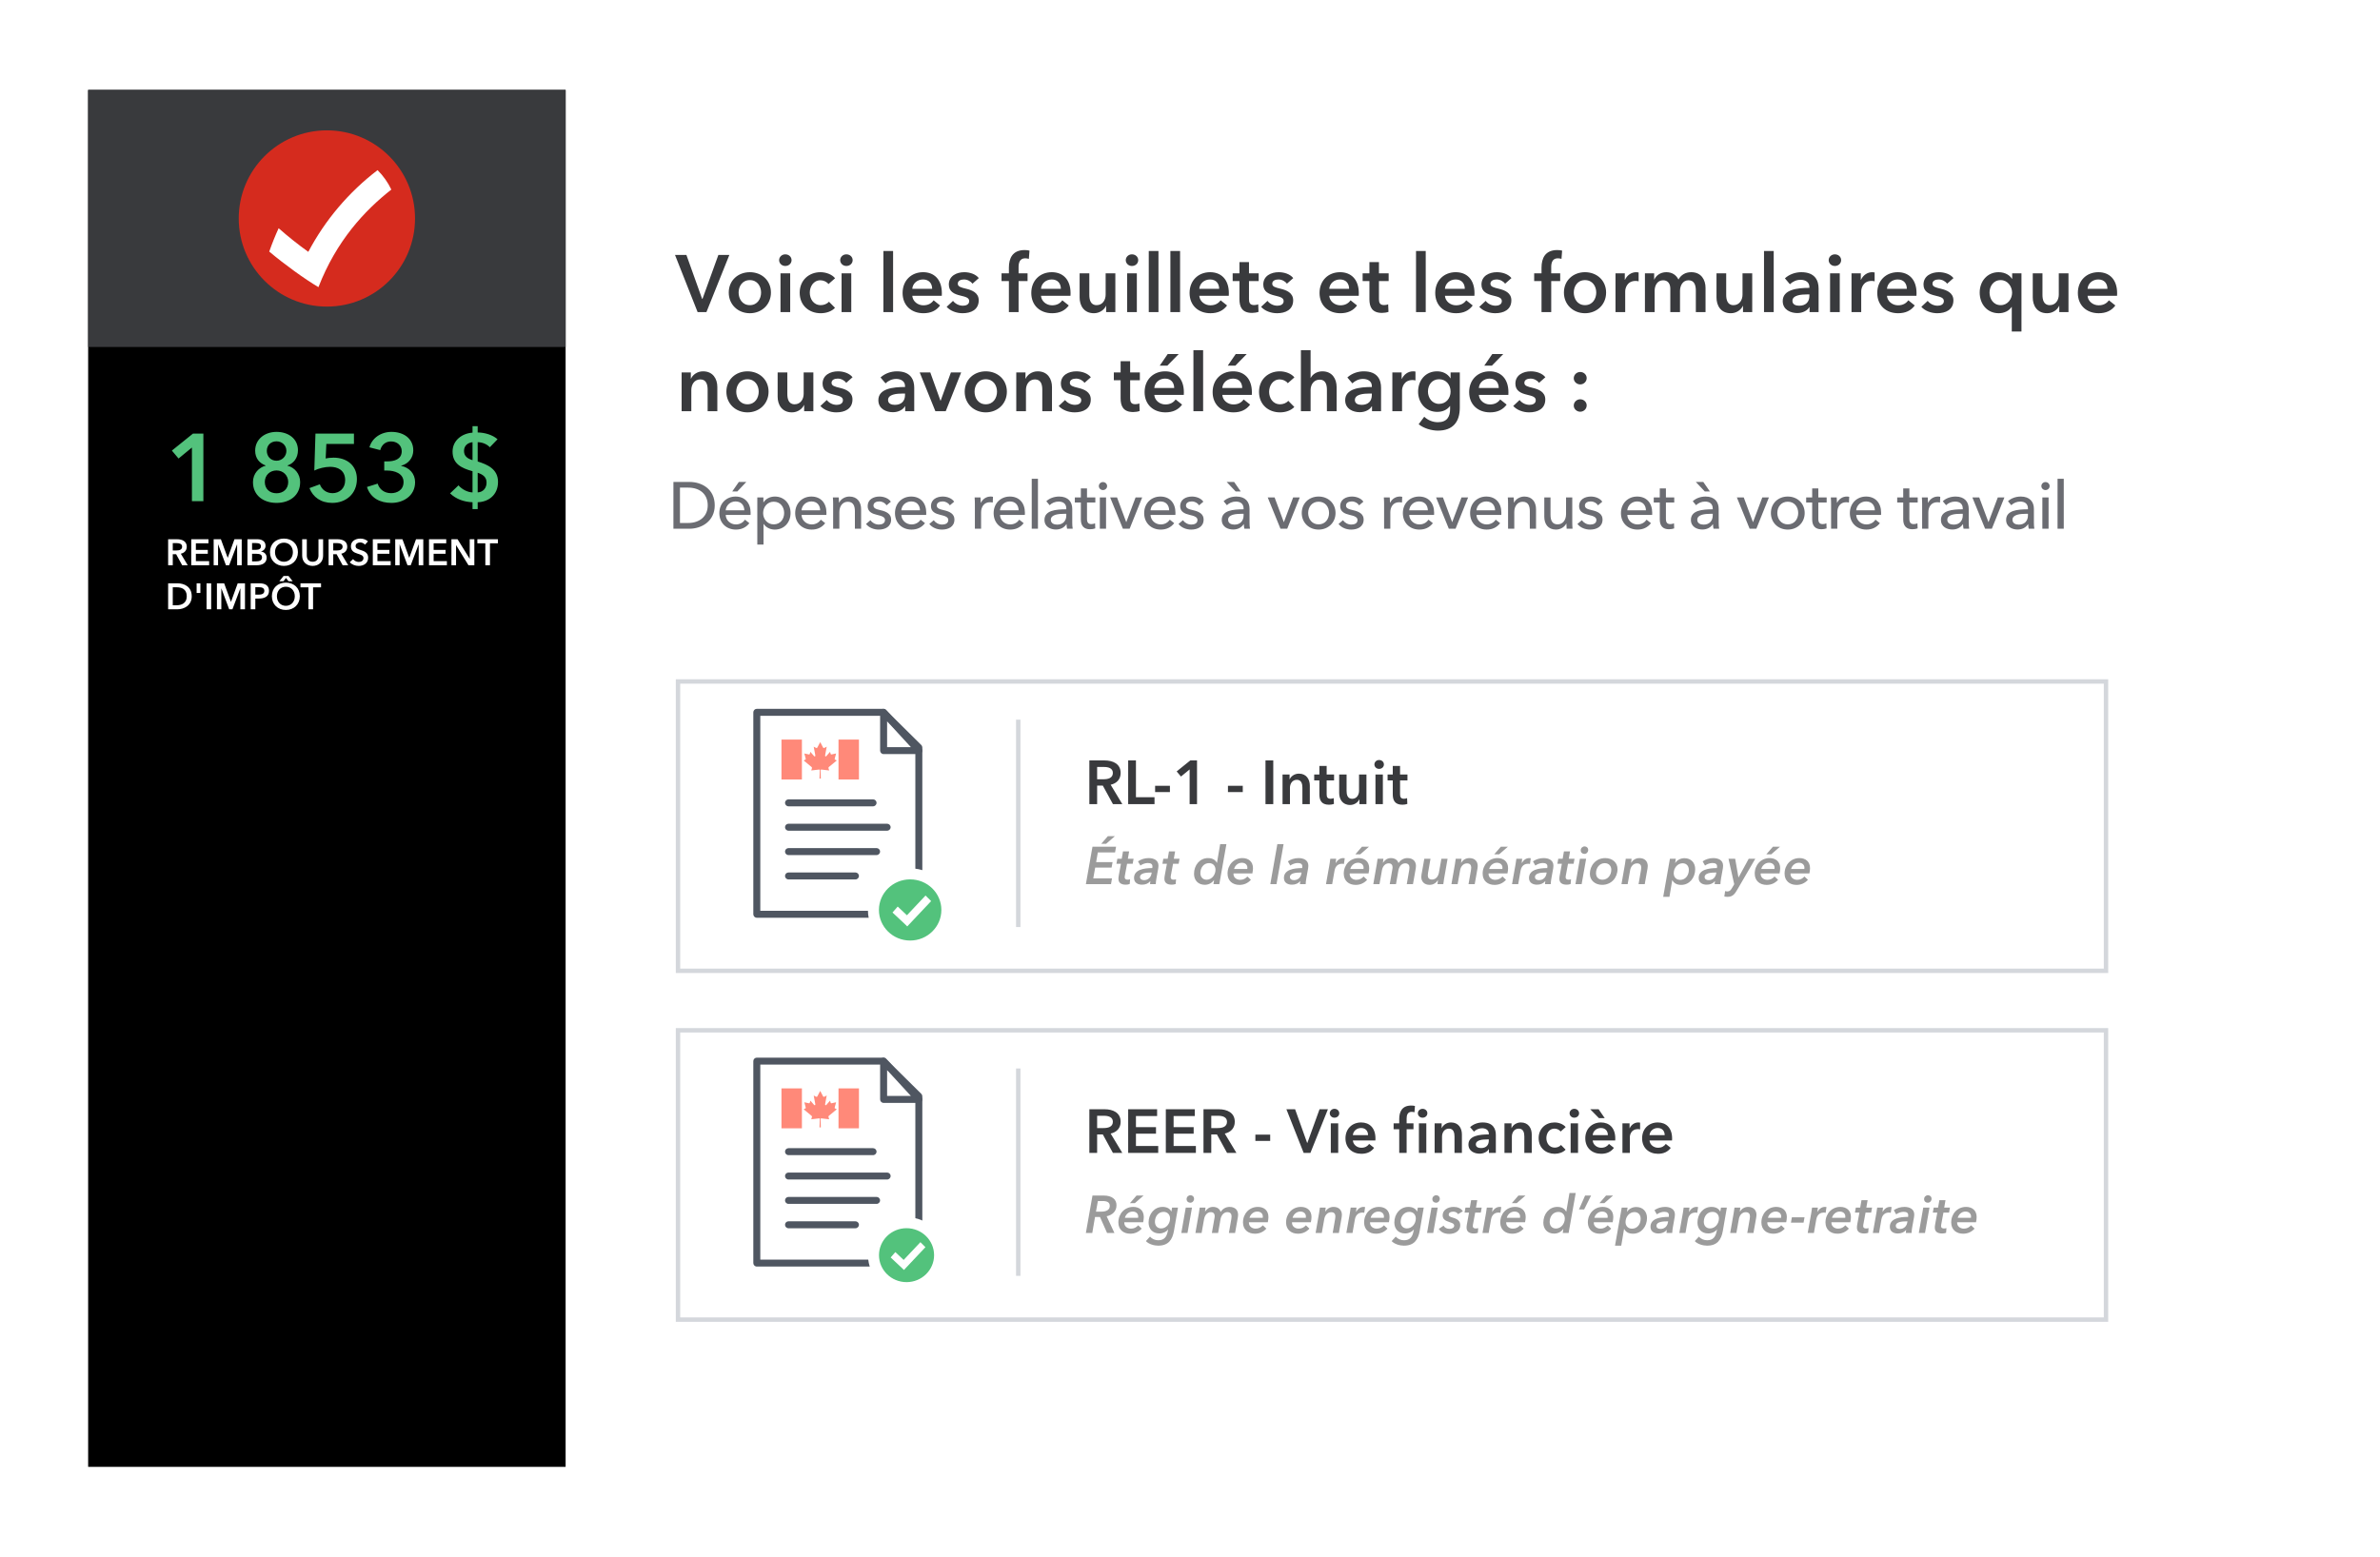 <?xml version="1.0" encoding="UTF-8"?> <svg xmlns="http://www.w3.org/2000/svg" width="648" height="424" viewBox="0 0 648 424" fill="none"> <g filter="url(#filter0_d)"> <rect x="24" y="18.5" width="600" height="375" fill="white"></rect> <rect x="24" y="18.5" width="130" height="375" fill="black"></rect> <rect x="24" y="18.5" width="130" height="70" fill="#393A3D"></rect> <path fill-rule="evenodd" clip-rule="evenodd" d="M65 53.5C65 40.245 75.746 29.5 89 29.5C102.255 29.5 113 40.245 113 53.5C113 66.754 102.255 77.5 89 77.5C75.746 77.5 65 66.754 65 53.5" fill="#D52B1E"></path> <path fill-rule="evenodd" clip-rule="evenodd" d="M83.941 62.592C81.14 60.581 78.445 58.432 75.864 56.158C74.917 58.228 74.065 60.35 73.309 62.516C77.424 65.99 82.924 69.968 86.701 72.207C91.598 59.596 99.233 51.369 106.546 45.628C105.606 43.652 104.334 41.863 102.798 40.336C95.007 46.289 88.543 53.879 83.941 62.592" fill="white"></path> <path d="M45.78 147.945H47.04V144.945H47.96L49.6 147.945H51.12L49.23 144.805C50.22 144.585 50.85 143.915 50.85 142.895C50.85 141.395 49.57 140.865 48.24 140.865H45.78V147.945ZM47.04 143.915V141.925H48.18C48.83 141.925 49.59 142.115 49.59 142.885C49.59 143.745 48.78 143.915 48.07 143.915H47.04ZM52.069 147.945H56.939V146.825H53.329V144.825H56.579V143.765H53.329V141.965H56.759V140.865H52.069V147.945ZM58.173 147.945H59.373V142.255H59.393L61.513 147.945H62.393L64.543 142.255H64.563V147.945H65.813V140.865H63.833L62.013 145.895H61.983L60.143 140.865H58.173V147.945ZM67.372 147.945H69.922C71.262 147.945 72.602 147.425 72.602 145.885C72.602 144.935 71.962 144.335 71.072 144.215V144.195C71.802 143.975 72.302 143.445 72.302 142.645C72.302 141.355 71.202 140.865 70.132 140.865H67.372V147.945ZM68.632 141.905H69.642C70.592 141.905 71.042 142.155 71.042 142.785C71.042 143.395 70.592 143.745 69.752 143.745H68.632V141.905ZM68.632 144.825H69.812C70.832 144.825 71.342 145.085 71.342 145.825C71.342 146.755 70.412 146.885 69.762 146.885H68.632V144.825ZM73.506 144.385C73.506 146.595 75.116 148.125 77.296 148.125C79.506 148.125 81.116 146.595 81.116 144.385C81.116 142.115 79.506 140.685 77.296 140.685C75.116 140.685 73.506 142.115 73.506 144.385ZM74.876 144.385C74.876 142.925 75.846 141.795 77.306 141.795C78.776 141.795 79.746 142.925 79.746 144.385C79.746 145.895 78.756 146.995 77.306 146.995C75.866 146.995 74.876 145.895 74.876 144.385ZM87.973 140.865H86.713V145.295C86.713 146.115 86.333 146.995 85.123 146.995C83.913 146.995 83.533 146.115 83.533 145.295V140.865H82.273V145.345C82.273 147.055 83.503 148.125 85.123 148.125C86.743 148.125 87.973 147.055 87.973 145.345V140.865ZM89.471 147.945H90.731V144.945H91.651L93.291 147.945H94.811L92.921 144.805C93.911 144.585 94.541 143.915 94.541 142.895C94.541 141.395 93.261 140.865 91.931 140.865H89.471V147.945ZM90.731 143.915V141.925H91.871C92.521 141.925 93.281 142.115 93.281 142.885C93.281 143.745 92.471 143.915 91.761 143.915H90.731ZM100.19 141.445C99.65 140.935 98.841 140.685 98.13 140.685C96.85 140.685 95.54 141.325 95.54 142.765C95.54 144.085 96.471 144.505 97.331 144.775C98.221 145.055 98.96 145.265 98.96 146.005C98.96 146.765 98.27 147.055 97.68 147.055C97.121 147.055 96.481 146.755 96.13 146.275L95.231 147.115C95.79 147.775 96.74 148.125 97.66 148.125C99.05 148.125 100.24 147.385 100.24 145.865C100.24 144.475 99.081 144.075 98.171 143.795C97.371 143.545 96.82 143.355 96.82 142.705C96.82 142.015 97.49 141.735 98.07 141.735C98.57 141.735 99.1 141.995 99.371 142.345L100.19 141.445ZM101.503 147.945H106.373V146.825H102.763V144.825H106.013V143.765H102.763V141.965H106.193V140.865H101.503V147.945ZM107.606 147.945H108.806V142.255H108.826L110.946 147.945H111.826L113.976 142.255H113.996V147.945H115.246V140.865H113.266L111.446 145.895H111.416L109.576 140.865H107.606V147.945ZM116.805 147.945H121.675V146.825H118.065V144.825H121.315V143.765H118.065V141.965H121.495V140.865H116.805V147.945ZM122.909 147.945H124.169V142.475H124.189L127.549 147.945H129.149V140.865H127.889V146.165H127.869L124.579 140.865H122.909V147.945ZM132.142 147.945H133.402V141.965H135.572V140.865H129.972V141.965H132.142V147.945ZM45.78 159.945H48.29C50.14 159.945 52.2 158.885 52.2 156.405C52.2 153.745 50.14 152.865 48.29 152.865H45.78V159.945ZM47.04 158.845V153.945H48.09C49.39 153.945 50.85 154.375 50.85 156.405C50.85 158.315 49.39 158.845 48.09 158.845H47.04ZM53.537 155.505H54.557V152.865H53.537V155.505ZM56.239 159.945H57.499V152.865H56.239V159.945ZM59.061 159.945H60.261V154.255H60.281L62.401 159.945H63.281L65.431 154.255H65.451V159.945H66.701V152.865H64.721L62.901 157.895H62.871L61.031 152.865H59.061V159.945ZM68.26 159.945H69.52V157.015H70.49C71.99 157.015 73.24 156.475 73.24 154.915C73.24 153.435 72.191 152.865 70.57 152.865H68.26V159.945ZM69.52 155.955V153.925H70.441C71.221 153.925 71.971 154.075 71.971 154.915C71.971 155.755 71.221 155.955 70.4 155.955H69.52ZM74.024 156.385C74.024 158.595 75.634 160.125 77.814 160.125C80.024 160.125 81.634 158.595 81.634 156.385C81.634 154.115 80.024 152.685 77.814 152.685C75.634 152.685 74.024 154.115 74.024 156.385ZM75.394 156.385C75.394 154.925 76.364 153.795 77.824 153.795C79.294 153.795 80.264 154.925 80.264 156.385C80.264 157.895 79.274 158.995 77.824 158.995C76.384 158.995 75.394 157.895 75.394 156.385ZM79.694 152.305L78.554 150.865H77.204L76.054 152.305H77.174L77.864 151.405L78.554 152.305H79.694ZM83.978 159.945H85.238V153.965H87.408V152.865H81.808V153.965H83.978V159.945Z" fill="white"></path> <path d="M52.254 130.5H55.374V112.092H52.54L46.794 116.72L48.614 118.878L52.254 115.888V130.5ZM75.299 111.624C72.075 111.624 69.475 113.626 69.475 116.746C69.475 118.878 70.697 120.178 72.335 120.776V120.828C70.541 121.296 68.877 122.908 68.877 125.3C68.877 128.966 71.763 130.968 75.299 130.968C78.835 130.968 81.721 128.966 81.721 125.3C81.721 123.038 80.187 121.296 78.263 120.828V120.776C79.927 120.23 81.123 118.748 81.123 116.616C81.123 113.496 78.523 111.624 75.299 111.624ZM75.299 114.198C76.703 114.198 77.977 115.212 77.977 116.798C77.977 118.28 76.781 119.476 75.299 119.476C73.687 119.476 72.647 118.28 72.647 116.798C72.647 115.212 73.765 114.198 75.299 114.198ZM75.299 122.128C77.067 122.128 78.471 123.454 78.471 125.274C78.471 127.198 77.093 128.342 75.299 128.342C73.479 128.342 72.101 127.198 72.101 125.274C72.101 123.402 73.505 122.128 75.299 122.128ZM96.368 112.092H85.89L85.578 122.154C86.696 121.582 88.464 121.14 89.868 121.14C91.87 121.14 93.976 121.972 93.976 124.806C93.976 127.042 92.39 128.316 90.544 128.316C88.906 128.316 87.606 127.354 87.086 125.898L84.252 126.938C85.214 129.408 87.398 130.968 90.466 130.968C94.132 130.968 97.174 128.55 97.174 124.468C97.174 120.75 94.444 118.644 90.83 118.644C90.18 118.644 89.244 118.722 88.672 118.878L88.854 114.9H96.368V112.092ZM104.619 122.154H105.399C107.349 122.154 109.871 122.882 109.871 125.274C109.871 127.484 108.103 128.316 106.491 128.316C104.541 128.316 103.267 127.172 102.825 125.716L99.913 126.626C100.901 129.694 103.501 130.968 106.595 130.968C109.715 130.968 113.017 129.122 113.017 125.3C113.017 123.038 111.457 121.322 109.221 120.88V120.828C111.223 120.334 112.523 118.644 112.523 116.668C112.523 113.366 109.819 111.624 106.595 111.624C103.657 111.624 101.239 113.366 100.589 115.836L103.527 116.59C103.891 115.186 104.957 114.224 106.465 114.224C108.025 114.224 109.377 115.212 109.377 116.876C109.377 119.138 107.297 119.658 105.451 119.658H104.619V122.154ZM130.057 110.064H128.653V111.832C125.871 112.014 123.219 113.886 123.219 116.98C123.219 120.308 125.611 121.504 128.653 122.336V128.108C127.327 128.082 125.767 127.276 124.831 126.184L122.543 128.368C124.181 129.954 126.365 130.708 128.653 130.786V132.658H130.057V130.786C132.943 130.708 135.595 128.862 135.595 125.248C135.595 121.738 132.709 120.516 130.057 119.684V114.432C131.253 114.432 132.553 114.926 133.359 115.81L135.465 113.626C134.061 112.404 131.955 111.806 130.057 111.78V110.064ZM128.653 119.32C127.327 118.93 126.339 118.254 126.339 116.824C126.339 115.316 127.431 114.562 128.653 114.432V119.32ZM130.057 122.752C131.435 123.22 132.475 123.896 132.475 125.43C132.475 126.964 131.513 128.03 130.057 128.108V122.752Z" fill="#53C27C"></path> <g filter="url(#filter1_d)"> <path fill-rule="evenodd" clip-rule="evenodd" d="M184 178H574V258H184V178Z" fill="white"></path> <path d="M184.6 178.6H573.4V257.4H184.6V178.6Z" stroke="#D4D7DC" stroke-width="1.2"></path> </g> <path d="M296.599 213H298.716V207.96H300.262L303.017 213H305.571L302.395 207.725C304.059 207.355 305.117 206.23 305.117 204.516C305.117 201.996 302.967 201.106 300.732 201.106H296.599V213ZM298.716 206.23V202.886H300.631C301.723 202.886 303 203.206 303 204.499C303 205.944 301.639 206.23 300.447 206.23H298.716ZM307.165 213H314.339V211.118H309.282V201.106H307.165V213ZM318.532 208.01H314.5V209.724H318.532V208.01ZM323.897 213H325.913V201.106H324.081L320.369 204.096L321.545 205.49L323.897 203.558V213ZM338.367 208.01H334.335V209.724H338.367V208.01ZM344.555 213H346.672V201.106H344.555V213ZM349.196 213H351.212V208.565C351.212 207.49 351.816 206.381 353.093 206.381C354.387 206.381 354.605 207.574 354.605 208.531V213H356.621V207.96C356.621 206.314 355.748 204.701 353.648 204.701C352.455 204.701 351.497 205.423 351.144 206.23H351.111V204.936H349.196V213ZM359.226 206.549V210.312C359.226 211.858 359.713 213.168 361.846 213.168C362.3 213.168 362.838 213.084 363.19 212.95L363.123 211.37C362.888 211.488 362.535 211.538 362.266 211.538C361.376 211.538 361.208 211.018 361.208 210.295V206.549H363.224V204.936H361.208V202.601H359.226V204.936H357.814V206.549H359.226ZM372.041 204.936H370.025V209.371C370.025 210.446 369.421 211.555 368.144 211.555C366.85 211.555 366.632 210.362 366.632 209.405V204.936H364.616V209.976C364.616 211.622 365.489 213.235 367.589 213.235C368.782 213.235 369.74 212.513 370.093 211.706H370.126V213H372.041V204.936ZM374.495 213H376.511V204.936H374.495V213ZM374.209 202.198C374.209 202.836 374.747 203.407 375.486 203.407C376.225 203.407 376.796 202.886 376.796 202.198C376.796 201.509 376.225 200.988 375.486 200.988C374.747 200.988 374.209 201.559 374.209 202.198ZM379.208 206.549V210.312C379.208 211.858 379.696 213.168 381.829 213.168C382.283 213.168 382.82 213.084 383.173 212.95L383.106 211.37C382.871 211.488 382.518 211.538 382.249 211.538C381.359 211.538 381.191 211.018 381.191 210.295V206.549H383.207V204.936H381.191V202.601H379.208V204.936H377.797V206.549H379.208Z" fill="#393A3D"></path> <path d="M302.489 234.801L302.763 233.217H297.665L298.183 230.294H302.647L302.921 228.796H298.443L298.903 226.161H303.598L303.871 224.606H297.449L295.649 234.801H302.489ZM303.555 221.726H301.639L299.839 223.799H301.179L303.555 221.726ZM305.196 229.257L304.606 232.468C304.548 232.742 304.519 233.087 304.519 233.346C304.519 234.297 305.081 234.945 306.535 234.945C306.866 234.945 307.298 234.873 307.586 234.758L307.687 233.476C307.5 233.534 307.27 233.577 307.039 233.577C306.55 233.577 306.218 233.418 306.218 232.914C306.218 232.799 306.233 232.655 306.262 232.511L306.866 229.257H308.393L308.638 227.889H307.082L307.428 225.873H305.758L305.412 227.889H304.217L303.972 229.257H305.196ZM313.733 230.423C311.458 230.423 308.765 230.841 308.765 233.116C308.765 234.542 309.975 234.945 310.939 234.945C311.904 234.945 312.653 234.614 313.186 233.98H313.215C313.157 234.268 313.128 234.542 313.128 234.801H314.683C314.683 234.426 314.77 233.778 314.856 233.246L315.36 230.438C315.389 230.25 315.418 229.962 315.418 229.79C315.418 228.22 314.064 227.702 312.739 227.702C311.688 227.702 310.623 228.033 309.845 228.594L310.493 229.732C311.055 229.329 311.818 229.041 312.495 229.041C313.33 229.041 313.776 229.314 313.776 229.977C313.776 230.092 313.776 230.193 313.733 230.423ZM313.575 231.633L313.488 232.065C313.315 232.972 312.567 233.706 311.515 233.706C310.954 233.706 310.392 233.505 310.392 232.842C310.392 231.777 312.077 231.633 313.373 231.633H313.575ZM317.712 229.257L317.121 232.468C317.064 232.742 317.035 233.087 317.035 233.346C317.035 234.297 317.596 234.945 319.051 234.945C319.382 234.945 319.814 234.873 320.102 234.758L320.203 233.476C320.016 233.534 319.785 233.577 319.555 233.577C319.065 233.577 318.734 233.418 318.734 232.914C318.734 232.799 318.748 232.655 318.777 232.511L319.382 229.257H320.908L321.153 227.889H319.598L319.944 225.873H318.273L317.928 227.889H316.732L316.488 229.257H317.712ZM331.346 228.998H331.317C330.914 228.206 330.151 227.702 328.898 227.702C326.681 227.702 325.097 229.617 325.097 231.993C325.097 233.764 326.249 234.974 328.02 234.974C329.042 234.974 329.964 234.513 330.511 233.706H330.554L330.381 234.801H331.98L333.909 223.914H332.21L331.346 228.998ZM326.825 231.791C326.825 230.279 327.761 229.07 329.186 229.07C330.252 229.07 330.943 229.818 330.943 230.87C330.943 232.338 329.877 233.591 328.524 233.591C327.429 233.591 326.825 232.799 326.825 231.791ZM340.977 231.878C341.092 231.402 341.15 230.769 341.15 230.466C341.15 228.638 339.926 227.702 338.27 227.702C335.922 227.702 334.223 229.559 334.223 231.935C334.223 233.879 335.591 235.002 337.463 235.002C338.702 235.002 339.738 234.542 340.588 233.62L339.623 232.713C339.134 233.26 338.529 233.62 337.65 233.62C336.628 233.62 335.836 232.943 335.836 232.036C335.836 231.993 335.836 231.95 335.85 231.878H340.977ZM339.594 230.668H336.009C336.167 229.919 336.93 228.969 338.111 228.969C339.062 228.969 339.623 229.559 339.623 230.308C339.623 230.423 339.609 230.538 339.594 230.668ZM347.55 234.801L349.479 223.914H347.78L345.865 234.801H347.55ZM354.542 230.423C352.267 230.423 349.574 230.841 349.574 233.116C349.574 234.542 350.784 234.945 351.749 234.945C352.714 234.945 353.462 234.614 353.995 233.98H354.024C353.966 234.268 353.938 234.542 353.938 234.801H355.493C355.493 234.426 355.579 233.778 355.666 233.246L356.17 230.438C356.198 230.25 356.227 229.962 356.227 229.79C356.227 228.22 354.874 227.702 353.549 227.702C352.498 227.702 351.432 228.033 350.654 228.594L351.302 229.732C351.864 229.329 352.627 229.041 353.304 229.041C354.139 229.041 354.586 229.314 354.586 229.977C354.586 230.092 354.586 230.193 354.542 230.423ZM354.384 231.633L354.298 232.065C354.125 232.972 353.376 233.706 352.325 233.706C351.763 233.706 351.202 233.505 351.202 232.842C351.202 231.777 352.886 231.633 354.182 231.633H354.384ZM363.658 229.041C363.702 228.724 363.774 228.09 363.788 227.889H362.204C362.161 228.35 362.06 229.012 361.988 229.372L361.023 234.801H362.708L363.356 231.1C363.442 230.596 363.831 229.242 365.386 229.242C365.545 229.242 365.689 229.257 365.905 229.314L366.135 227.745C366.02 227.716 365.847 227.702 365.718 227.702C364.81 227.702 364.162 228.249 363.687 229.041H363.658ZM372.617 231.878C372.733 231.402 372.79 230.769 372.79 230.466C372.79 228.638 371.566 227.702 369.91 227.702C367.563 227.702 365.864 229.559 365.864 231.935C365.864 233.879 367.232 235.002 369.104 235.002C370.342 235.002 371.379 234.542 372.229 233.62L371.264 232.713C370.774 233.26 370.169 233.62 369.291 233.62C368.269 233.62 367.477 232.943 367.477 232.036C367.477 231.993 367.477 231.95 367.491 231.878H372.617ZM371.235 230.668H367.649C367.808 229.919 368.571 228.969 369.752 228.969C370.702 228.969 371.264 229.559 371.264 230.308C371.264 230.423 371.249 230.538 371.235 230.668ZM372.733 224.606H370.817L369.017 226.679H370.357L372.733 224.606ZM374.856 229.372L373.906 234.801H375.59L376.267 230.999C376.426 230.078 377.059 229.127 378.096 229.127C378.83 229.127 379.162 229.588 379.162 230.236C379.162 230.351 379.147 230.481 379.118 230.625L378.384 234.801H380.083L380.746 231.028C380.904 230.135 381.523 229.127 382.603 229.127C383.482 229.127 383.755 229.689 383.755 230.308C383.755 230.538 383.726 230.769 383.683 230.999L383.021 234.801H384.706L385.469 230.495C385.512 230.279 385.526 230.063 385.526 229.847C385.526 228.681 384.806 227.702 383.208 227.702C382.157 227.702 381.35 228.22 380.76 229.055C380.544 228.278 379.824 227.702 378.686 227.702C377.635 227.702 376.973 228.321 376.555 228.969H376.526C376.57 228.666 376.642 228.09 376.656 227.889H375.072C375.029 228.35 374.928 229.012 374.856 229.372ZM391.51 233.721C391.467 234.038 391.395 234.599 391.381 234.801H392.965C393.008 234.34 393.109 233.678 393.181 233.318L394.131 227.889H392.446L391.77 231.69C391.611 232.612 390.978 233.548 389.883 233.548C389.019 233.548 388.746 233.001 388.746 232.382C388.746 232.151 388.774 231.921 388.818 231.69L389.48 227.889H387.795L387.032 232.194C386.989 232.41 386.974 232.626 386.974 232.842C386.974 234.009 387.709 234.988 389.235 234.988C390.258 234.988 391.006 234.47 391.482 233.721H391.51ZM397.803 228.969C397.846 228.652 397.918 228.09 397.932 227.889H396.348C396.305 228.35 396.204 229.012 396.132 229.372L395.182 234.801H396.867L397.544 230.999C397.702 230.078 398.336 229.142 399.43 229.142C400.294 229.142 400.568 229.689 400.568 230.308C400.568 230.538 400.539 230.769 400.496 230.999L399.833 234.801H401.518L402.281 230.495C402.324 230.279 402.339 230.063 402.339 229.847C402.339 228.681 401.604 227.702 400.078 227.702C399.056 227.702 398.307 228.22 397.832 228.969H397.803ZM410.431 231.878C410.547 231.402 410.604 230.769 410.604 230.466C410.604 228.638 409.38 227.702 407.724 227.702C405.377 227.702 403.678 229.559 403.678 231.935C403.678 233.879 405.046 235.002 406.918 235.002C408.156 235.002 409.193 234.542 410.043 233.62L409.078 232.713C408.588 233.26 407.983 233.62 407.105 233.62C406.083 233.62 405.291 232.943 405.291 232.036C405.291 231.993 405.291 231.95 405.305 231.878H410.431ZM409.049 230.668H405.463C405.622 229.919 406.385 228.969 407.566 228.969C408.516 228.969 409.078 229.559 409.078 230.308C409.078 230.423 409.063 230.538 409.049 230.668ZM410.547 224.606H408.631L406.831 226.679H408.171L410.547 224.606ZM414.312 229.041C414.355 228.724 414.427 228.09 414.441 227.889H412.857C412.814 228.35 412.713 229.012 412.641 229.372L411.676 234.801H413.361L414.009 231.1C414.096 230.596 414.484 229.242 416.04 229.242C416.198 229.242 416.342 229.257 416.558 229.314L416.788 227.745C416.673 227.716 416.5 227.702 416.371 227.702C415.464 227.702 414.816 228.249 414.34 229.041H414.312ZM421.269 230.423C418.994 230.423 416.301 230.841 416.301 233.116C416.301 234.542 417.511 234.945 418.475 234.945C419.44 234.945 420.189 234.614 420.722 233.98H420.751C420.693 234.268 420.664 234.542 420.664 234.801H422.219C422.219 234.426 422.306 233.778 422.392 233.246L422.896 230.438C422.925 230.25 422.954 229.962 422.954 229.79C422.954 228.22 421.6 227.702 420.275 227.702C419.224 227.702 418.159 228.033 417.381 228.594L418.029 229.732C418.591 229.329 419.354 229.041 420.031 229.041C420.866 229.041 421.312 229.314 421.312 229.977C421.312 230.092 421.312 230.193 421.269 230.423ZM421.111 231.633L421.024 232.065C420.851 232.972 420.103 233.706 419.051 233.706C418.49 233.706 417.928 233.505 417.928 232.842C417.928 231.777 419.613 231.633 420.909 231.633H421.111ZM425.248 229.257L424.657 232.468C424.6 232.742 424.571 233.087 424.571 233.346C424.571 234.297 425.132 234.945 426.587 234.945C426.918 234.945 427.35 234.873 427.638 234.758L427.739 233.476C427.552 233.534 427.321 233.577 427.091 233.577C426.601 233.577 426.27 233.418 426.27 232.914C426.27 232.799 426.284 232.655 426.313 232.511L426.918 229.257H428.444L428.689 227.889H427.134L427.48 225.873H425.809L425.464 227.889H424.268L424.024 229.257H425.248ZM430.631 234.801L431.855 227.889H430.156L428.946 234.801H430.631ZM432.417 225.513C432.417 224.908 431.985 224.519 431.437 224.519C430.89 224.519 430.386 224.966 430.386 225.57C430.386 226.204 430.847 226.564 431.394 226.564C431.97 226.564 432.417 226.074 432.417 225.513ZM436.212 234.988C438.761 234.988 440.403 233.001 440.403 230.697C440.403 228.911 438.992 227.702 437.048 227.702C434.513 227.702 432.872 229.718 432.872 231.978C432.872 233.764 434.283 234.988 436.212 234.988ZM438.704 230.87C438.704 232.338 437.753 233.591 436.299 233.591C435.19 233.591 434.542 232.842 434.542 231.806C434.542 230.351 435.492 229.084 436.932 229.084C438.027 229.084 438.704 229.847 438.704 230.87ZM444.097 228.969C444.14 228.652 444.212 228.09 444.226 227.889H442.642C442.599 228.35 442.498 229.012 442.426 229.372L441.476 234.801H443.161L443.837 230.999C443.996 230.078 444.629 229.142 445.724 229.142C446.588 229.142 446.861 229.689 446.861 230.308C446.861 230.538 446.833 230.769 446.789 230.999L446.127 234.801H447.812L448.575 230.495C448.618 230.279 448.633 230.063 448.633 229.847C448.633 228.681 447.898 227.702 446.372 227.702C445.349 227.702 444.601 228.22 444.125 228.969H444.097ZM455.3 233.706H455.328C455.732 234.498 456.495 235.002 457.748 235.002C459.965 235.002 461.549 233.087 461.549 230.711C461.549 228.94 460.397 227.73 458.626 227.73C457.604 227.73 456.682 228.191 456.135 228.998H456.092L456.264 227.889H454.666L452.837 238.257H454.536L455.3 233.706ZM459.821 230.913C459.821 232.425 458.885 233.634 457.46 233.634C456.394 233.634 455.703 232.886 455.703 231.834C455.703 230.366 456.768 229.113 458.122 229.113C459.216 229.113 459.821 229.905 459.821 230.913ZM467.464 230.423C465.189 230.423 462.496 230.841 462.496 233.116C462.496 234.542 463.706 234.945 464.671 234.945C465.635 234.945 466.384 234.614 466.917 233.98H466.946C466.888 234.268 466.859 234.542 466.859 234.801H468.415C468.415 234.426 468.501 233.778 468.587 233.246L469.091 230.438C469.12 230.25 469.149 229.962 469.149 229.79C469.149 228.22 467.795 227.702 466.471 227.702C465.419 227.702 464.354 228.033 463.576 228.594L464.224 229.732C464.786 229.329 465.549 229.041 466.226 229.041C467.061 229.041 467.507 229.314 467.507 229.977C467.507 230.092 467.507 230.193 467.464 230.423ZM467.306 231.633L467.219 232.065C467.047 232.972 466.298 233.706 465.247 233.706C464.685 233.706 464.123 233.505 464.123 232.842C464.123 231.777 465.808 231.633 467.104 231.633H467.306ZM477.905 227.889H476.12L473.355 232.958H473.326L472.433 227.889H470.619L472.174 234.815L471.656 235.708C471.238 236.428 470.964 236.788 470.331 236.788C470.144 236.788 469.913 236.759 469.697 236.687L469.481 238.156C469.769 238.228 470.072 238.257 470.36 238.257C471.699 238.257 472.304 237.537 473.009 236.298L477.905 227.889ZM484.513 231.878C484.628 231.402 484.686 230.769 484.686 230.466C484.686 228.638 483.462 227.702 481.806 227.702C479.458 227.702 477.759 229.559 477.759 231.935C477.759 233.879 479.127 235.002 480.999 235.002C482.238 235.002 483.274 234.542 484.124 233.62L483.159 232.713C482.67 233.26 482.065 233.62 481.186 233.62C480.164 233.62 479.372 232.943 479.372 232.036C479.372 231.993 479.372 231.95 479.386 231.878H484.513ZM483.13 230.668H479.545C479.703 229.919 480.466 228.969 481.647 228.969C482.598 228.969 483.159 229.559 483.159 230.308C483.159 230.423 483.145 230.538 483.13 230.668ZM484.628 224.606H482.713L480.913 226.679H482.252L484.628 224.606ZM492.641 231.878C492.756 231.402 492.814 230.769 492.814 230.466C492.814 228.638 491.59 227.702 489.934 227.702C487.586 227.702 485.887 229.559 485.887 231.935C485.887 233.879 487.255 235.002 489.127 235.002C490.366 235.002 491.402 234.542 492.252 233.62L491.287 232.713C490.798 233.26 490.193 233.62 489.314 233.62C488.292 233.62 487.5 232.943 487.5 232.036C487.5 231.993 487.5 231.95 487.514 231.878H492.641ZM491.258 230.668H487.673C487.831 229.919 488.594 228.969 489.775 228.969C490.726 228.969 491.287 229.559 491.287 230.308C491.287 230.423 491.273 230.538 491.258 230.668Z" fill="#9B9B9B"></path> <path d="M277.238 190V246.479" stroke="#D4D7DC" stroke-width="1.2"></path> <path fill-rule="evenodd" clip-rule="evenodd" d="M205.105 187.999C205.105 187.475 205.531 187.051 206.056 187.051H240.485C240.735 187.051 240.976 187.15 241.154 187.326L250.839 196.904C251.019 197.082 251.12 197.324 251.12 197.577V242.999C251.12 243.523 250.695 243.948 250.17 243.948H206.056C205.531 243.948 205.105 243.523 205.105 242.999V187.999ZM207.007 188.948V242.051H249.219V197.973L240.093 188.948H207.007Z" fill="#4F5661"></path> <path fill-rule="evenodd" clip-rule="evenodd" d="M240.235 187.115C240.6 186.974 241.016 187.07 241.281 187.358L250.87 197.789C251.125 198.067 251.192 198.468 251.04 198.812C250.888 199.157 250.546 199.379 250.169 199.379H240.58C240.054 199.379 239.629 198.954 239.629 198.43V187.999C239.629 187.608 239.869 187.257 240.235 187.115ZM241.531 190.437V197.482H248.007L241.531 190.437ZM213.736 212.654C213.736 212.13 214.162 211.706 214.687 211.706H237.702C238.227 211.706 238.653 212.13 238.653 212.654C238.653 213.178 238.227 213.603 237.702 213.603H214.687C214.162 213.603 213.736 213.178 213.736 212.654ZM213.736 219.292C213.736 218.768 214.162 218.344 214.687 218.344H241.537C242.062 218.344 242.488 218.768 242.488 219.292C242.488 219.816 242.062 220.241 241.537 220.241H214.687C214.162 220.241 213.736 219.816 213.736 219.292ZM213.736 225.93C213.736 225.406 214.162 224.982 214.687 224.982H238.662C239.187 224.982 239.613 225.406 239.613 225.93C239.613 226.454 239.187 226.879 238.662 226.879H214.687C214.162 226.879 213.736 226.454 213.736 225.93ZM213.736 232.568C213.736 232.044 214.162 231.62 214.687 231.62H232.908C233.433 231.62 233.859 232.044 233.859 232.568C233.859 233.092 233.433 233.517 232.908 233.517H214.687C214.162 233.517 213.736 233.092 213.736 232.568Z" fill="#4F5661"></path> <path fill-rule="evenodd" clip-rule="evenodd" d="M212.77 195.424H218.336V206.297H212.77V195.424ZM228.3 195.424H233.867V206.297H228.3V195.424Z" fill="#FF8979"></path> <path d="M223.318 196.107L222.529 197.606C222.439 197.769 222.279 197.753 222.118 197.662L221.547 197.362L221.973 199.663C222.063 200.083 221.775 200.083 221.634 199.902L220.636 198.765L220.475 199.343C220.462 199.39 220.431 199.43 220.389 199.455C220.348 199.48 220.298 199.489 220.25 199.479L218.99 199.209L219.321 200.435C219.391 200.708 219.447 200.821 219.25 200.893L218.801 201.108L220.97 202.903C221.057 202.971 221.101 203.093 221.07 203.203L220.879 203.838L223.045 203.584C223.111 203.584 223.221 203.641 223.22 203.719L223.121 206.044H223.485L223.428 203.724C223.428 203.646 223.527 203.584 223.593 203.584L225.759 203.838L225.568 203.203C225.554 203.149 225.556 203.092 225.573 203.039C225.591 202.986 225.623 202.939 225.666 202.903L227.837 201.108L227.388 200.893C227.19 200.821 227.245 200.708 227.316 200.435L227.646 199.209L226.386 199.479C226.339 199.489 226.289 199.48 226.248 199.455C226.206 199.43 226.176 199.39 226.163 199.343L226 198.765L225.004 199.902C224.861 200.084 224.575 200.084 224.664 199.663L225.09 197.361L224.518 197.662C224.358 197.753 224.198 197.769 224.107 197.606" fill="#FF8979"></path> <mask id="path-17-outside-1" maskUnits="userSpaceOnUse" x="235.805" y="230" width="24" height="24" fill="black"> <rect fill="white" x="235.805" y="230" width="24" height="24"></rect> <path fill-rule="evenodd" clip-rule="evenodd" d="M257.805 241.828C257.805 247.255 253.327 251.655 247.805 251.655C242.283 251.655 237.805 247.255 237.805 241.828C237.805 236.4 242.283 232 247.805 232C253.327 232 257.805 236.4 257.805 241.828"></path> </mask> <path fill-rule="evenodd" clip-rule="evenodd" d="M257.805 241.828C257.805 247.255 253.327 251.655 247.805 251.655C242.283 251.655 237.805 247.255 237.805 241.828C237.805 236.4 242.283 232 247.805 232C253.327 232 257.805 236.4 257.805 241.828" fill="#53C27C"></path> <path d="M256.305 241.828C256.305 246.402 252.523 250.155 247.805 250.155V253.155C254.13 253.155 259.305 248.108 259.305 241.828H256.305ZM247.805 250.155C243.086 250.155 239.305 246.402 239.305 241.828H236.305C236.305 248.108 241.479 253.155 247.805 253.155V250.155ZM239.305 241.828C239.305 237.253 243.086 233.5 247.805 233.5V230.5C241.479 230.5 236.305 235.547 236.305 241.828H239.305ZM247.805 233.5C252.523 233.5 256.305 237.253 256.305 241.828H259.305C259.305 235.547 254.13 230.5 247.805 230.5V233.5Z" fill="white" mask="url(#path-17-outside-1)"></path> <path fill-rule="evenodd" clip-rule="evenodd" d="M246.927 243.272L244.417 240.901L243 242.521L246.439 245.749L246.442 245.745L247.011 246.312L253.519 239.413L251.997 237.896L246.927 243.272Z" fill="white"></path> <g filter="url(#filter2_d)"> <path fill-rule="evenodd" clip-rule="evenodd" d="M184 273H574V353H184V273Z" fill="white"></path> <path d="M184.6 273.6H573.4V352.4H184.6V273.6Z" stroke="#D4D7DC" stroke-width="1.2"></path> </g> <path d="M296.599 308H298.716V302.96H300.262L303.017 308H305.571L302.395 302.725C304.059 302.355 305.117 301.23 305.117 299.516C305.117 296.996 302.967 296.106 300.732 296.106H296.599V308ZM298.716 301.23V297.886H300.631C301.723 297.886 303 298.206 303 299.499C303 300.944 301.639 301.23 300.447 301.23H298.716ZM307.165 308H315.347V306.118H309.282V302.758H314.742V300.978H309.282V297.954H315.044V296.106H307.165V308ZM317.419 308H325.601V306.118H319.536V302.758H324.996V300.978H319.536V297.954H325.298V296.106H317.419V308ZM327.673 308H329.79V302.96H331.335L334.091 308H336.644L333.469 302.725C335.132 302.355 336.191 301.23 336.191 299.516C336.191 296.996 334.04 296.106 331.806 296.106H327.673V308ZM329.79 301.23V297.886H331.705C332.797 297.886 334.074 298.206 334.074 299.499C334.074 300.944 332.713 301.23 331.52 301.23H329.79ZM345.832 303.01H341.8V304.724H345.832V303.01ZM354.95 308H356.781L361.552 296.106H359.268L355.958 305.262H355.891L352.615 296.106H350.246L354.95 308ZM362.338 308H364.354V299.936H362.338V308ZM362.052 297.198C362.052 297.836 362.59 298.407 363.329 298.407C364.068 298.407 364.639 297.886 364.639 297.198C364.639 296.509 364.068 295.988 363.329 295.988C362.59 295.988 362.052 296.559 362.052 297.198ZM368.345 303.162C368.429 302.036 369.387 301.213 370.579 301.213C371.89 301.213 372.478 302.12 372.478 303.162H368.345ZM374.494 304.069C374.494 301.162 372.847 299.701 370.596 299.701C368.16 299.701 366.329 301.414 366.329 304.018C366.329 306.639 368.177 308.235 370.663 308.235C372.192 308.235 373.335 307.698 374.124 306.622L372.78 305.547C372.327 306.186 371.655 306.589 370.647 306.589C369.471 306.589 368.429 305.749 368.345 304.606H374.477C374.494 304.422 374.494 304.254 374.494 304.069ZM386.325 308H388.341V299.936H386.325V308ZM386.039 297.198C386.039 297.836 386.577 298.407 387.316 298.407C388.055 298.407 388.626 297.886 388.626 297.198C388.626 296.509 388.055 295.988 387.316 295.988C386.577 295.988 386.039 296.559 386.039 297.198ZM380.966 308H382.982V301.549H384.846V299.936H382.982V298.626C382.982 297.819 383.183 296.811 384.342 296.811C384.628 296.811 384.897 296.862 385.115 296.929L385.25 295.215C384.947 295.131 384.662 295.098 384.225 295.098C381.722 295.098 380.966 296.811 380.966 298.743V299.936H379.437V301.549H380.966V308ZM390.605 308H392.621V303.565C392.621 302.49 393.226 301.381 394.503 301.381C395.796 301.381 396.015 302.574 396.015 303.531V308H398.031V302.96C398.031 301.314 397.157 299.701 395.057 299.701C393.864 299.701 392.907 300.423 392.554 301.23H392.52V299.936H390.605V308ZM405.389 308H407.271V303.094C407.271 301.482 406.565 299.701 403.676 299.701C402.449 299.701 401.173 300.138 400.265 300.978L401.307 302.204C401.828 301.683 402.651 301.28 403.508 301.28C404.516 301.28 405.356 301.767 405.356 302.758V302.96C402.836 302.96 399.812 303.296 399.812 305.698C399.812 307.58 401.542 308.202 402.836 308.202C403.978 308.202 404.936 307.681 405.339 306.975H405.389V308ZM405.356 304.606C405.356 305.883 404.617 306.673 403.239 306.673C402.55 306.673 401.828 306.438 401.828 305.665C401.828 304.472 403.625 304.321 404.902 304.321H405.356V304.606ZM409.62 308H411.636V303.565C411.636 302.49 412.241 301.381 413.517 301.381C414.811 301.381 415.029 302.574 415.029 303.531V308H417.045V302.96C417.045 301.314 416.172 299.701 414.072 299.701C412.879 299.701 411.921 300.423 411.569 301.23H411.535V299.936H409.62V308ZM426.286 300.961C425.647 300.171 424.421 299.701 423.245 299.701C420.876 299.701 418.927 301.347 418.927 303.968C418.927 306.656 420.91 308.235 423.295 308.235C424.488 308.235 425.597 307.832 426.269 307.11L425.009 305.833C424.623 306.303 423.934 306.555 423.312 306.555C421.783 306.555 421.027 305.228 421.027 303.968C421.027 302.708 421.767 301.381 423.245 301.381C423.9 301.381 424.589 301.717 424.908 302.17L426.286 300.961ZM427.635 308H429.651V299.936H427.635V308ZM427.349 297.198C427.349 297.836 427.887 298.407 428.626 298.407C429.365 298.407 429.936 297.886 429.936 297.198C429.936 296.509 429.365 295.988 428.626 295.988C427.887 295.988 427.349 296.559 427.349 297.198ZM433.642 303.162C433.726 302.036 434.684 301.213 435.876 301.213C437.187 301.213 437.775 302.12 437.775 303.162H433.642ZM439.791 304.069C439.791 301.162 438.144 299.701 435.893 299.701C433.457 299.701 431.626 301.414 431.626 304.018C431.626 306.639 433.474 308.235 435.96 308.235C437.489 308.235 438.632 307.698 439.421 306.622L438.077 305.547C437.624 306.186 436.952 306.589 435.944 306.589C434.768 306.589 433.726 305.749 433.642 304.606H439.774C439.791 304.422 439.791 304.254 439.791 304.069ZM435.255 296.106H432.97L435.339 298.525H436.918L435.255 296.106ZM441.743 308H443.759V303.682C443.759 303.094 444.112 301.515 445.926 301.515C446.111 301.515 446.279 301.532 446.548 301.599V299.751C446.414 299.718 446.212 299.701 446.061 299.701C445.002 299.701 444.146 300.356 443.709 301.28H443.675V299.936H441.743V308ZM449.113 303.162C449.197 302.036 450.155 301.213 451.347 301.213C452.658 301.213 453.246 302.12 453.246 303.162H449.113ZM455.262 304.069C455.262 301.162 453.615 299.701 451.364 299.701C448.928 299.701 447.097 301.414 447.097 304.018C447.097 306.639 448.945 308.235 451.431 308.235C452.96 308.235 454.103 307.698 454.892 306.622L453.548 305.547C453.095 306.186 452.423 306.589 451.415 306.589C450.239 306.589 449.197 305.749 449.113 304.606H455.245C455.262 304.422 455.262 304.254 455.262 304.069Z" fill="#393A3D"></path> <path d="M301.308 325.25C302.935 324.89 303.987 323.868 303.987 322.241C303.987 320.599 302.705 319.606 300.473 319.606H297.449L295.649 329.801H297.391L298.14 325.452H299.494L301.423 329.801H303.425L301.308 325.25ZM299.724 323.998H298.399L298.918 321.103H300.199C301.395 321.103 302.158 321.42 302.158 322.428C302.158 323.508 301.265 323.998 299.724 323.998ZM311.249 326.878C311.364 326.402 311.421 325.769 311.421 325.466C311.421 323.638 310.197 322.702 308.541 322.702C306.194 322.702 304.495 324.559 304.495 326.935C304.495 328.879 305.863 330.002 307.735 330.002C308.973 330.002 310.01 329.542 310.86 328.62L309.895 327.713C309.405 328.26 308.801 328.62 307.922 328.62C306.9 328.62 306.108 327.943 306.108 327.036C306.108 326.993 306.108 326.95 306.122 326.878H311.249ZM309.866 325.668H306.281C306.439 324.919 307.202 323.969 308.383 323.969C309.333 323.969 309.895 324.559 309.895 325.308C309.895 325.423 309.881 325.538 309.866 325.668ZM311.364 319.606H309.449L307.649 321.679H308.988L311.364 319.606ZM318.902 323.94C318.542 323.206 317.778 322.702 316.526 322.702C314.308 322.702 312.724 324.602 312.724 326.964C312.724 328.735 313.876 329.93 315.647 329.93C316.67 329.93 317.534 329.498 318.023 328.85H318.052L317.937 329.398C317.649 330.78 317.044 331.788 315.359 331.788C314.481 331.788 313.646 331.428 313.113 330.794L311.99 332.018C312.753 332.825 314.178 333.257 315.316 333.257C318.124 333.257 319.218 331.644 319.636 329.21L320.73 322.889H319.118L318.945 323.94H318.902ZM314.452 326.762C314.452 325.265 315.388 324.055 316.814 324.055C317.879 324.055 318.57 324.804 318.57 325.855C318.57 327.31 317.505 328.562 316.151 328.562C315.057 328.562 314.452 327.77 314.452 326.762ZM323.32 329.801L324.544 322.889H322.845L321.635 329.801H323.32ZM325.106 320.513C325.106 319.908 324.674 319.519 324.126 319.519C323.579 319.519 323.075 319.966 323.075 320.57C323.075 321.204 323.536 321.564 324.083 321.564C324.659 321.564 325.106 321.074 325.106 320.513ZM326.425 324.372L325.474 329.801H327.159L327.836 325.999C327.994 325.078 328.628 324.127 329.665 324.127C330.399 324.127 330.73 324.588 330.73 325.236C330.73 325.351 330.716 325.481 330.687 325.625L329.953 329.801H331.652L332.314 326.028C332.473 325.135 333.092 324.127 334.172 324.127C335.05 324.127 335.324 324.689 335.324 325.308C335.324 325.538 335.295 325.769 335.252 325.999L334.589 329.801H336.274L337.037 325.495C337.081 325.279 337.095 325.063 337.095 324.847C337.095 323.681 336.375 322.702 334.777 322.702C333.725 322.702 332.919 323.22 332.329 324.055C332.113 323.278 331.393 322.702 330.255 322.702C329.204 322.702 328.541 323.321 328.124 323.969H328.095C328.138 323.666 328.21 323.09 328.225 322.889H326.641C326.597 323.35 326.497 324.012 326.425 324.372ZM345.181 326.878C345.297 326.402 345.354 325.769 345.354 325.466C345.354 323.638 344.13 322.702 342.474 322.702C340.127 322.702 338.428 324.559 338.428 326.935C338.428 328.879 339.796 330.002 341.668 330.002C342.906 330.002 343.943 329.542 344.793 328.62L343.828 327.713C343.338 328.26 342.733 328.62 341.855 328.62C340.833 328.62 340.041 327.943 340.041 327.036C340.041 326.993 340.041 326.95 340.055 326.878H345.181ZM343.799 325.668H340.213C340.372 324.919 341.135 323.969 342.316 323.969C343.266 323.969 343.828 324.559 343.828 325.308C343.828 325.423 343.813 325.538 343.799 325.668ZM356.91 326.878C357.025 326.402 357.082 325.769 357.082 325.466C357.082 323.638 355.858 322.702 354.202 322.702C351.855 322.702 350.156 324.559 350.156 326.935C350.156 328.879 351.524 330.002 353.396 330.002C354.634 330.002 355.671 329.542 356.521 328.62L355.556 327.713C355.066 328.26 354.462 328.62 353.583 328.62C352.561 328.62 351.769 327.943 351.769 327.036C351.769 326.993 351.769 326.95 351.783 326.878H356.91ZM355.527 325.668H351.942C352.1 324.919 352.863 323.969 354.044 323.969C354.994 323.969 355.556 324.559 355.556 325.308C355.556 325.423 355.542 325.538 355.527 325.668ZM360.819 323.969C360.862 323.652 360.934 323.09 360.948 322.889H359.364C359.321 323.35 359.22 324.012 359.148 324.372L358.198 329.801H359.883L360.559 325.999C360.718 325.078 361.351 324.142 362.446 324.142C363.31 324.142 363.583 324.689 363.583 325.308C363.583 325.538 363.555 325.769 363.511 325.999L362.849 329.801H364.534L365.297 325.495C365.34 325.279 365.355 325.063 365.355 324.847C365.355 323.681 364.62 322.702 363.094 322.702C362.071 322.702 361.323 323.22 360.847 323.969H360.819ZM369.199 324.041C369.242 323.724 369.314 323.09 369.329 322.889H367.745C367.701 323.35 367.601 324.012 367.529 324.372L366.564 329.801H368.249L368.897 326.1C368.983 325.596 369.372 324.242 370.927 324.242C371.085 324.242 371.229 324.257 371.445 324.314L371.676 322.745C371.561 322.716 371.388 322.702 371.258 322.702C370.351 322.702 369.703 323.249 369.228 324.041H369.199ZM378.158 326.878C378.273 326.402 378.331 325.769 378.331 325.466C378.331 323.638 377.107 322.702 375.451 322.702C373.104 322.702 371.404 324.559 371.404 326.935C371.404 328.879 372.772 330.002 374.644 330.002C375.883 330.002 376.92 329.542 377.769 328.62L376.804 327.713C376.315 328.26 375.71 328.62 374.832 328.62C373.809 328.62 373.017 327.943 373.017 327.036C373.017 326.993 373.017 326.95 373.032 326.878H378.158ZM376.776 325.668H373.19C373.348 324.919 374.112 323.969 375.292 323.969C376.243 323.969 376.804 324.559 376.804 325.308C376.804 325.423 376.79 325.538 376.776 325.668ZM385.811 323.94C385.451 323.206 384.688 322.702 383.435 322.702C381.217 322.702 379.633 324.602 379.633 326.964C379.633 328.735 380.785 329.93 382.557 329.93C383.579 329.93 384.443 329.498 384.933 328.85H384.961L384.846 329.398C384.558 330.78 383.953 331.788 382.269 331.788C381.39 331.788 380.555 331.428 380.022 330.794L378.899 332.018C379.662 332.825 381.088 333.257 382.225 333.257C385.033 333.257 386.128 331.644 386.545 329.21L387.64 322.889H386.027L385.854 323.94H385.811ZM381.361 326.762C381.361 325.265 382.297 324.055 383.723 324.055C384.789 324.055 385.48 324.804 385.48 325.855C385.48 327.31 384.414 328.562 383.061 328.562C381.966 328.562 381.361 327.77 381.361 326.762ZM390.229 329.801L391.453 322.889H389.754L388.545 329.801H390.229ZM392.015 320.513C392.015 319.908 391.583 319.519 391.036 319.519C390.489 319.519 389.985 319.966 389.985 320.57C389.985 321.204 390.445 321.564 390.993 321.564C391.569 321.564 392.015 321.074 392.015 320.513ZM391.736 328.678C392.211 329.455 393.104 330.06 394.587 330.06C396.185 330.06 397.582 329.225 397.582 327.698C397.582 326.546 396.833 325.985 395.552 325.625C394.832 325.423 394.443 325.25 394.443 324.818C394.443 324.199 395.076 323.998 395.667 323.998C396.358 323.998 396.732 324.286 396.977 324.674L398.288 323.897C397.798 323.09 396.862 322.702 395.796 322.702C394.083 322.702 392.787 323.638 392.787 324.977C392.787 326.028 393.435 326.46 394.745 326.878C395.566 327.137 395.926 327.324 395.926 327.814C395.926 328.346 395.408 328.678 394.63 328.678C393.939 328.678 393.334 328.375 393.046 327.814L391.736 328.678ZM399.977 324.257L399.387 327.468C399.329 327.742 399.3 328.087 399.3 328.346C399.3 329.297 399.862 329.945 401.316 329.945C401.648 329.945 402.08 329.873 402.368 329.758L402.468 328.476C402.281 328.534 402.051 328.577 401.82 328.577C401.331 328.577 401 328.418 401 327.914C401 327.799 401.014 327.655 401.043 327.511L401.648 324.257H403.174L403.419 322.889H401.864L402.209 320.873H400.539L400.193 322.889H398.998L398.753 324.257H399.977ZM406.268 324.041C406.311 323.724 406.383 323.09 406.397 322.889H404.813C404.77 323.35 404.669 324.012 404.597 324.372L403.633 329.801H405.317L405.965 326.1C406.052 325.596 406.441 324.242 407.996 324.242C408.154 324.242 408.298 324.257 408.514 324.314L408.745 322.745C408.629 322.716 408.457 322.702 408.327 322.702C407.42 322.702 406.772 323.249 406.297 324.041H406.268ZM415.227 326.878C415.342 326.402 415.4 325.769 415.4 325.466C415.4 323.638 414.176 322.702 412.52 322.702C410.172 322.702 408.473 324.559 408.473 326.935C408.473 328.879 409.841 330.002 411.713 330.002C412.952 330.002 413.988 329.542 414.838 328.62L413.873 327.713C413.384 328.26 412.779 328.62 411.9 328.62C410.878 328.62 410.086 327.943 410.086 327.036C410.086 326.993 410.086 326.95 410.1 326.878H415.227ZM413.844 325.668H410.259C410.417 324.919 411.18 323.969 412.361 323.969C413.312 323.969 413.873 324.559 413.873 325.308C413.873 325.423 413.859 325.538 413.844 325.668ZM415.342 319.606H413.427L411.627 321.679H412.966L415.342 319.606ZM426.451 323.998H426.422C426.019 323.206 425.256 322.702 424.003 322.702C421.785 322.702 420.201 324.617 420.201 326.993C420.201 328.764 421.353 329.974 423.125 329.974C424.147 329.974 425.069 329.513 425.616 328.706H425.659L425.486 329.801H427.085L429.014 318.914H427.315L426.451 323.998ZM421.929 326.791C421.929 325.279 422.865 324.07 424.291 324.07C425.357 324.07 426.048 324.818 426.048 325.87C426.048 327.338 424.982 328.591 423.629 328.591C422.534 328.591 421.929 327.799 421.929 326.791ZM433.201 319.606H431.574L429.904 323.393H431.315L433.201 319.606ZM439.077 326.878C439.192 326.402 439.25 325.769 439.25 325.466C439.25 323.638 438.026 322.702 436.37 322.702C434.022 322.702 432.323 324.559 432.323 326.935C432.323 328.879 433.691 330.002 435.563 330.002C436.802 330.002 437.838 329.542 438.688 328.62L437.723 327.713C437.234 328.26 436.629 328.62 435.75 328.62C434.728 328.62 433.936 327.943 433.936 327.036C433.936 326.993 433.936 326.95 433.95 326.878H439.077ZM437.694 325.668H434.109C434.267 324.919 435.03 323.969 436.211 323.969C437.162 323.969 437.723 324.559 437.723 325.308C437.723 325.423 437.709 325.538 437.694 325.668ZM439.192 319.606H437.277L435.477 321.679H436.816L439.192 319.606ZM442.179 328.706H442.208C442.611 329.498 443.375 330.002 444.627 330.002C446.845 330.002 448.429 328.087 448.429 325.711C448.429 323.94 447.277 322.73 445.506 322.73C444.483 322.73 443.562 323.191 443.015 323.998H442.971L443.144 322.889H441.546L439.717 333.257H441.416L442.179 328.706ZM446.701 325.913C446.701 327.425 445.765 328.634 444.339 328.634C443.274 328.634 442.583 327.886 442.583 326.834C442.583 325.366 443.648 324.113 445.002 324.113C446.096 324.113 446.701 324.905 446.701 325.913ZM454.344 325.423C452.069 325.423 449.376 325.841 449.376 328.116C449.376 329.542 450.586 329.945 451.55 329.945C452.515 329.945 453.264 329.614 453.797 328.98H453.826C453.768 329.268 453.739 329.542 453.739 329.801H455.294C455.294 329.426 455.381 328.778 455.467 328.246L455.971 325.438C456 325.25 456.029 324.962 456.029 324.79C456.029 323.22 454.675 322.702 453.35 322.702C452.299 322.702 451.234 323.033 450.456 323.594L451.104 324.732C451.666 324.329 452.429 324.041 453.106 324.041C453.941 324.041 454.387 324.314 454.387 324.977C454.387 325.092 454.387 325.193 454.344 325.423ZM454.186 326.633L454.099 327.065C453.926 327.972 453.178 328.706 452.126 328.706C451.565 328.706 451.003 328.505 451.003 327.842C451.003 326.777 452.688 326.633 453.984 326.633H454.186ZM459.86 324.041C459.903 323.724 459.975 323.09 459.99 322.889H458.406C458.362 323.35 458.262 324.012 458.19 324.372L457.225 329.801H458.91L459.558 326.1C459.644 325.596 460.033 324.242 461.588 324.242C461.746 324.242 461.89 324.257 462.106 324.314L462.337 322.745C462.222 322.716 462.049 322.702 461.919 322.702C461.012 322.702 460.364 323.249 459.889 324.041H459.86ZM468.344 323.94C467.984 323.206 467.221 322.702 465.968 322.702C463.75 322.702 462.166 324.602 462.166 326.964C462.166 328.735 463.318 329.93 465.089 329.93C466.112 329.93 466.976 329.498 467.465 328.85H467.494L467.379 329.398C467.091 330.78 466.486 331.788 464.801 331.788C463.923 331.788 463.088 331.428 462.555 330.794L461.432 332.018C462.195 332.825 463.621 333.257 464.758 333.257C467.566 333.257 468.661 331.644 469.078 329.21L470.173 322.889H468.56L468.387 323.94H468.344ZM463.894 326.762C463.894 325.265 464.83 324.055 466.256 324.055C467.321 324.055 468.013 324.804 468.013 325.855C468.013 327.31 466.947 328.562 465.593 328.562C464.499 328.562 463.894 327.77 463.894 326.762ZM473.698 323.969C473.741 323.652 473.813 323.09 473.828 322.889H472.244C472.201 323.35 472.1 324.012 472.028 324.372L471.077 329.801H472.762L473.439 325.999C473.597 325.078 474.231 324.142 475.325 324.142C476.189 324.142 476.463 324.689 476.463 325.308C476.463 325.538 476.434 325.769 476.391 325.999L475.729 329.801H477.413L478.177 325.495C478.22 325.279 478.234 325.063 478.234 324.847C478.234 323.681 477.5 322.702 475.973 322.702C474.951 322.702 474.202 323.22 473.727 323.969H473.698ZM486.327 326.878C486.442 326.402 486.5 325.769 486.5 325.466C486.5 323.638 485.276 322.702 483.62 322.702C481.272 322.702 479.573 324.559 479.573 326.935C479.573 328.879 480.941 330.002 482.813 330.002C484.052 330.002 485.088 329.542 485.938 328.62L484.973 327.713C484.484 328.26 483.879 328.62 483 328.62C481.978 328.62 481.186 327.943 481.186 327.036C481.186 326.993 481.186 326.95 481.2 326.878H486.327ZM484.944 325.668H481.359C481.517 324.919 482.28 323.969 483.461 323.969C484.412 323.969 484.973 324.559 484.973 325.308C484.973 325.423 484.959 325.538 484.944 325.668ZM491.057 326.978L491.316 325.538H487.874L487.615 326.978H491.057ZM494.819 324.041C494.863 323.724 494.935 323.09 494.949 322.889H493.365C493.322 323.35 493.221 324.012 493.149 324.372L492.184 329.801H493.869L494.517 326.1C494.603 325.596 494.992 324.242 496.547 324.242C496.706 324.242 496.85 324.257 497.066 324.314L497.296 322.745C497.181 322.716 497.008 322.702 496.879 322.702C495.971 322.702 495.323 323.249 494.848 324.041H494.819ZM503.778 326.878C503.894 326.402 503.951 325.769 503.951 325.466C503.951 323.638 502.727 322.702 501.071 322.702C498.724 322.702 497.025 324.559 497.025 326.935C497.025 328.879 498.393 330.002 500.265 330.002C501.503 330.002 502.54 329.542 503.39 328.62L502.425 327.713C501.935 328.26 501.33 328.62 500.452 328.62C499.43 328.62 498.638 327.943 498.638 327.036C498.638 326.993 498.638 326.95 498.652 326.878H503.778ZM502.396 325.668H498.81C498.969 324.919 499.732 323.969 500.913 323.969C501.863 323.969 502.425 324.559 502.425 325.308C502.425 325.423 502.41 325.538 502.396 325.668ZM506.262 324.257L505.671 327.468C505.614 327.742 505.585 328.087 505.585 328.346C505.585 329.297 506.146 329.945 507.601 329.945C507.932 329.945 508.364 329.873 508.652 329.758L508.753 328.476C508.566 328.534 508.335 328.577 508.105 328.577C507.615 328.577 507.284 328.418 507.284 327.914C507.284 327.799 507.298 327.655 507.327 327.511L507.932 324.257H509.458L509.703 322.889H508.148L508.494 320.873H506.823L506.478 322.889H505.282L505.038 324.257H506.262ZM512.552 324.041C512.595 323.724 512.667 323.09 512.682 322.889H511.098C511.055 323.35 510.954 324.012 510.882 324.372L509.917 329.801H511.602L512.25 326.1C512.336 325.596 512.725 324.242 514.28 324.242C514.439 324.242 514.583 324.257 514.799 324.314L515.029 322.745C514.914 322.716 514.741 322.702 514.611 322.702C513.704 322.702 513.056 323.249 512.581 324.041H512.552ZM519.51 325.423C517.234 325.423 514.542 325.841 514.542 328.116C514.542 329.542 515.751 329.945 516.716 329.945C517.681 329.945 518.43 329.614 518.962 328.98H518.991C518.934 329.268 518.905 329.542 518.905 329.801H520.46C520.46 329.426 520.546 328.778 520.633 328.246L521.137 325.438C521.166 325.25 521.194 324.962 521.194 324.79C521.194 323.22 519.841 322.702 518.516 322.702C517.465 322.702 516.399 323.033 515.622 323.594L516.27 324.732C516.831 324.329 517.594 324.041 518.271 324.041C519.106 324.041 519.553 324.314 519.553 324.977C519.553 325.092 519.553 325.193 519.51 325.423ZM519.351 326.633L519.265 327.065C519.092 327.972 518.343 328.706 517.292 328.706C516.73 328.706 516.169 328.505 516.169 327.842C516.169 326.777 517.854 326.633 519.15 326.633H519.351ZM524.118 329.801L525.342 322.889H523.643L522.434 329.801H524.118ZM525.904 320.513C525.904 319.908 525.472 319.519 524.925 319.519C524.378 319.519 523.874 319.966 523.874 320.57C523.874 321.204 524.334 321.564 524.882 321.564C525.458 321.564 525.904 321.074 525.904 320.513ZM527.468 324.257L526.878 327.468C526.82 327.742 526.791 328.087 526.791 328.346C526.791 329.297 527.353 329.945 528.807 329.945C529.138 329.945 529.57 329.873 529.858 329.758L529.959 328.476C529.772 328.534 529.542 328.577 529.311 328.577C528.822 328.577 528.49 328.418 528.49 327.914C528.49 327.799 528.505 327.655 528.534 327.511L529.138 324.257H530.665L530.91 322.889H529.354L529.7 320.873H528.03L527.684 322.889H526.489L526.244 324.257H527.468ZM538.006 326.878C538.122 326.402 538.179 325.769 538.179 325.466C538.179 323.638 536.955 322.702 535.299 322.702C532.952 322.702 531.253 324.559 531.253 326.935C531.253 328.879 532.621 330.002 534.493 330.002C535.731 330.002 536.768 329.542 537.618 328.62L536.653 327.713C536.163 328.26 535.558 328.62 534.68 328.62C533.658 328.62 532.866 327.943 532.866 327.036C532.866 326.993 532.866 326.95 532.88 326.878H538.006ZM536.624 325.668H533.038C533.197 324.919 533.96 323.969 535.141 323.969C536.091 323.969 536.653 324.559 536.653 325.308C536.653 325.423 536.638 325.538 536.624 325.668Z" fill="#9B9B9B"></path> <path d="M277.238 285V341.479" stroke="#D4D7DC" stroke-width="1.2"></path> <path fill-rule="evenodd" clip-rule="evenodd" d="M205.105 282.999C205.105 282.475 205.531 282.051 206.056 282.051H240.485C240.735 282.051 240.976 282.15 241.154 282.326L250.839 291.904C251.019 292.082 251.12 292.324 251.12 292.577V337.999C251.12 338.523 250.695 338.948 250.17 338.948H206.056C205.531 338.948 205.105 338.523 205.105 337.999V282.999ZM207.007 283.948V337.051H249.219V292.973L240.093 283.948H207.007Z" fill="#4F5661"></path> <path fill-rule="evenodd" clip-rule="evenodd" d="M240.235 282.115C240.6 281.974 241.016 282.07 241.281 282.358L250.87 292.789C251.125 293.067 251.192 293.468 251.04 293.812C250.888 294.157 250.546 294.379 250.169 294.379H240.58C240.054 294.379 239.629 293.954 239.629 293.43V282.999C239.629 282.608 239.869 282.257 240.235 282.115ZM241.531 285.437V292.482H248.007L241.531 285.437ZM213.736 307.654C213.736 307.13 214.162 306.706 214.687 306.706H237.702C238.227 306.706 238.653 307.13 238.653 307.654C238.653 308.178 238.227 308.603 237.702 308.603H214.687C214.162 308.603 213.736 308.178 213.736 307.654ZM213.736 314.292C213.736 313.768 214.162 313.344 214.687 313.344H241.537C242.062 313.344 242.488 313.768 242.488 314.292C242.488 314.816 242.062 315.241 241.537 315.241H214.687C214.162 315.241 213.736 314.816 213.736 314.292ZM213.736 320.93C213.736 320.406 214.162 319.982 214.687 319.982H238.662C239.187 319.982 239.613 320.406 239.613 320.93C239.613 321.454 239.187 321.879 238.662 321.879H214.687C214.162 321.879 213.736 321.454 213.736 320.93ZM213.736 327.568C213.736 327.044 214.162 326.62 214.687 326.62H232.908C233.433 326.62 233.859 327.044 233.859 327.568C233.859 328.092 233.433 328.517 232.908 328.517H214.687C214.162 328.517 213.736 328.092 213.736 327.568Z" fill="#4F5661"></path> <path fill-rule="evenodd" clip-rule="evenodd" d="M212.77 290.424H218.336V301.297H212.77V290.424ZM228.3 290.424H233.867V301.297H228.3V290.424Z" fill="#FF8979"></path> <path d="M223.318 291.107L222.529 292.606C222.439 292.769 222.279 292.753 222.118 292.662L221.547 292.362L221.973 294.663C222.063 295.083 221.775 295.083 221.634 294.902L220.636 293.765L220.475 294.343C220.462 294.39 220.431 294.43 220.389 294.455C220.348 294.48 220.298 294.489 220.25 294.479L218.99 294.209L219.321 295.435C219.391 295.708 219.447 295.821 219.25 295.893L218.801 296.108L220.97 297.903C221.057 297.971 221.101 298.093 221.07 298.203L220.879 298.838L223.045 298.584C223.111 298.584 223.221 298.641 223.22 298.719L223.121 301.044H223.485L223.428 298.724C223.428 298.646 223.527 298.584 223.593 298.584L225.759 298.838L225.568 298.203C225.554 298.149 225.556 298.092 225.573 298.039C225.591 297.986 225.623 297.939 225.666 297.903L227.837 296.108L227.388 295.893C227.19 295.821 227.245 295.708 227.316 295.435L227.646 294.209L226.386 294.479C226.339 294.489 226.289 294.48 226.248 294.455C226.206 294.43 226.176 294.39 226.163 294.343L226 293.765L225.004 294.902C224.861 295.084 224.575 295.084 224.664 294.663L225.09 292.361L224.518 292.662C224.358 292.753 224.198 292.769 224.107 292.606" fill="#FF8979"></path> <mask id="path-29-outside-2" maskUnits="userSpaceOnUse" x="235.824" y="325" width="22" height="22" fill="black"> <rect fill="white" x="235.824" y="325" width="22" height="22"></rect> <path fill-rule="evenodd" clip-rule="evenodd" d="M255.824 335.845C255.824 340.73 251.794 344.69 246.824 344.69C241.854 344.69 237.824 340.73 237.824 335.845C237.824 330.96 241.854 327 246.824 327C251.794 327 255.824 330.96 255.824 335.845"></path> </mask> <path fill-rule="evenodd" clip-rule="evenodd" d="M255.824 335.845C255.824 340.73 251.794 344.69 246.824 344.69C241.854 344.69 237.824 340.73 237.824 335.845C237.824 330.96 241.854 327 246.824 327C251.794 327 255.824 330.96 255.824 335.845" fill="#53C27C"></path> <path d="M254.324 335.845C254.324 339.877 250.99 343.19 246.824 343.19V346.19C252.598 346.19 257.324 341.583 257.324 335.845H254.324ZM246.824 343.19C242.658 343.19 239.324 339.877 239.324 335.845H236.324C236.324 341.583 241.051 346.19 246.824 346.19V343.19ZM239.324 335.845C239.324 331.813 242.658 328.5 246.824 328.5V325.5C241.051 325.5 236.324 330.107 236.324 335.845H239.324ZM246.824 328.5C250.99 328.5 254.324 331.813 254.324 335.845H257.324C257.324 330.107 252.598 325.5 246.824 325.5V328.5Z" fill="white" mask="url(#path-29-outside-2)"></path> <path fill-rule="evenodd" clip-rule="evenodd" d="M246.035 337.145L243.775 335.011L242.5 336.468L245.595 339.374L245.598 339.37L246.11 339.88L251.967 333.671L250.597 332.307L246.035 337.145Z" fill="white"></path> <path d="M183.351 138H187.725C190.983 138 194.601 135.984 194.601 131.628C194.601 127.11 190.983 125.256 187.725 125.256H183.351V138ZM185.133 126.804H187.365C190.443 126.804 192.693 128.478 192.693 131.628C192.693 134.67 190.443 136.434 187.365 136.434H185.133V126.804ZM197.584 132.978C197.692 131.646 198.808 130.566 200.266 130.566C201.832 130.566 202.624 131.628 202.66 132.978H197.584ZM204.37 133.662C204.37 130.944 202.786 129.234 200.266 129.234C197.764 129.234 195.856 131.088 195.856 133.752C195.856 136.434 197.764 138.234 200.356 138.234C201.868 138.234 203.11 137.676 204.028 136.488L202.84 135.534C202.354 136.254 201.508 136.83 200.356 136.83C198.862 136.83 197.638 135.696 197.584 134.238H204.352C204.37 134.04 204.37 133.842 204.37 133.662ZM203.2 125.256H201.166L199.366 127.848H200.752L203.2 125.256ZM207.884 136.722H207.938C208.568 137.676 209.738 138.234 210.944 138.234C213.572 138.234 215.246 136.218 215.246 133.716C215.246 131.196 213.518 129.234 210.98 129.234C209.576 129.234 208.46 129.9 207.902 130.8H207.848V129.468H206.192V142.32H207.884V136.722ZM213.5 133.716C213.5 135.318 212.51 136.812 210.656 136.812C208.928 136.812 207.776 135.372 207.776 133.734C207.776 132.096 208.928 130.638 210.656 130.638C212.51 130.638 213.5 132.114 213.5 133.716ZM218.231 132.978C218.339 131.646 219.455 130.566 220.913 130.566C222.479 130.566 223.271 131.628 223.307 132.978H218.231ZM225.017 133.662C225.017 130.944 223.433 129.234 220.913 129.234C218.411 129.234 216.503 131.088 216.503 133.752C216.503 136.434 218.411 138.234 221.003 138.234C222.515 138.234 223.757 137.676 224.675 136.488L223.487 135.534C223.001 136.254 222.155 136.83 221.003 136.83C219.509 136.83 218.285 135.696 218.231 134.238H224.999C225.017 134.04 225.017 133.842 225.017 133.662ZM226.767 129.468C226.821 130.026 226.839 130.854 226.839 131.304V138H228.531V133.464C228.531 131.772 229.485 130.656 230.817 130.656C232.383 130.656 232.761 131.88 232.761 133.266V138H234.453V132.708C234.453 130.8 233.463 129.234 231.267 129.234C230.043 129.234 228.909 129.954 228.495 130.872H228.441C228.441 130.512 228.405 129.9 228.369 129.468H226.767ZM242.554 130.638C241.942 129.72 240.664 129.234 239.458 129.234C237.838 129.234 236.236 130.008 236.236 131.844C236.236 133.446 237.586 133.932 238.72 134.202C240.178 134.544 240.952 134.832 240.952 135.624C240.952 136.56 240.106 136.866 239.26 136.866C238.306 136.866 237.442 136.344 236.992 135.678L235.786 136.704C236.596 137.73 237.928 138.234 239.224 138.234C240.952 138.234 242.626 137.496 242.626 135.48C242.626 133.986 241.384 133.32 239.764 132.96C238.468 132.672 237.82 132.402 237.82 131.682C237.82 130.872 238.63 130.566 239.404 130.566C240.268 130.566 241.006 131.016 241.384 131.628L242.554 130.638ZM245.404 132.978C245.512 131.646 246.628 130.566 248.086 130.566C249.652 130.566 250.444 131.628 250.48 132.978H245.404ZM252.19 133.662C252.19 130.944 250.606 129.234 248.086 129.234C245.584 129.234 243.676 131.088 243.676 133.752C243.676 136.434 245.584 138.234 248.176 138.234C249.688 138.234 250.93 137.676 251.848 136.488L250.66 135.534C250.174 136.254 249.328 136.83 248.176 136.83C246.682 136.83 245.458 135.696 245.404 134.238H252.172C252.19 134.04 252.19 133.842 252.19 133.662ZM259.79 130.638C259.178 129.72 257.9 129.234 256.694 129.234C255.074 129.234 253.472 130.008 253.472 131.844C253.472 133.446 254.822 133.932 255.956 134.202C257.414 134.544 258.188 134.832 258.188 135.624C258.188 136.56 257.342 136.866 256.496 136.866C255.542 136.866 254.678 136.344 254.228 135.678L253.022 136.704C253.832 137.73 255.164 138.234 256.46 138.234C258.188 138.234 259.862 137.496 259.862 135.48C259.862 133.986 258.62 133.32 257 132.96C255.704 132.672 255.056 132.402 255.056 131.682C255.056 130.872 255.866 130.566 256.64 130.566C257.504 130.566 258.242 131.016 258.62 131.628L259.79 130.638ZM265.43 131.304V138H267.122V133.518C267.122 132.096 267.896 130.782 269.516 130.782C269.786 130.782 270.074 130.818 270.29 130.872L270.362 129.306C270.164 129.252 269.93 129.234 269.696 129.234C268.544 129.234 267.554 129.918 267.086 130.908H267.032C267.032 130.548 266.996 129.9 266.96 129.468H265.358C265.412 130.026 265.43 130.854 265.43 131.304ZM272.265 132.978C272.373 131.646 273.489 130.566 274.947 130.566C276.513 130.566 277.305 131.628 277.341 132.978H272.265ZM279.051 133.662C279.051 130.944 277.467 129.234 274.947 129.234C272.445 129.234 270.537 131.088 270.537 133.752C270.537 136.434 272.445 138.234 275.037 138.234C276.549 138.234 277.791 137.676 278.709 136.488L277.521 135.534C277.035 136.254 276.189 136.83 275.037 136.83C273.543 136.83 272.319 135.696 272.265 134.238H279.033C279.051 134.04 279.051 133.842 279.051 133.662ZM282.601 124.392H280.909V138H282.601V124.392ZM290.319 132.708C287.439 132.708 284.379 133.014 284.379 135.588C284.379 137.55 286.125 138.216 287.475 138.216C288.753 138.216 289.725 137.694 290.337 136.776H290.391C290.391 137.172 290.445 137.622 290.535 138H292.065C291.975 137.586 291.939 136.884 291.939 136.308V132.582C291.939 130.692 290.823 129.234 288.375 129.234C286.989 129.234 285.711 129.72 284.883 130.512L285.783 131.592C286.359 131.016 287.259 130.602 288.213 130.602C289.473 130.602 290.319 131.214 290.319 132.474V132.708ZM290.319 133.932V134.382C290.319 135.822 289.437 136.884 287.853 136.884C287.007 136.884 286.107 136.56 286.107 135.552C286.107 134.112 288.231 133.932 289.905 133.932H290.319ZM298.225 129.468H295.957V127.02H294.283V129.468H292.645V130.854H294.283V135.48C294.283 137.244 295.165 138.144 296.767 138.144C297.289 138.144 297.811 138.054 298.207 137.91L298.153 136.524C297.865 136.668 297.469 136.74 297.163 136.74C296.317 136.74 295.957 136.326 295.957 135.3V130.854H298.225V129.468ZM301.143 129.468H299.451V138H301.143V129.468ZM301.431 126.39C301.431 125.76 300.909 125.292 300.297 125.292C299.685 125.292 299.181 125.778 299.181 126.39C299.181 126.984 299.685 127.47 300.297 127.47C300.909 127.47 301.431 127.002 301.431 126.39ZM310.985 129.468H309.185L306.665 136.182H306.629L304.127 129.468H302.255L305.729 138H307.565L310.985 129.468ZM313.252 132.978C313.36 131.646 314.476 130.566 315.934 130.566C317.5 130.566 318.292 131.628 318.328 132.978H313.252ZM320.038 133.662C320.038 130.944 318.454 129.234 315.934 129.234C313.432 129.234 311.524 131.088 311.524 133.752C311.524 136.434 313.432 138.234 316.024 138.234C317.536 138.234 318.778 137.676 319.696 136.488L318.508 135.534C318.022 136.254 317.176 136.83 316.024 136.83C314.53 136.83 313.306 135.696 313.252 134.238H320.02C320.038 134.04 320.038 133.842 320.038 133.662ZM327.638 130.638C327.026 129.72 325.748 129.234 324.542 129.234C322.922 129.234 321.32 130.008 321.32 131.844C321.32 133.446 322.67 133.932 323.804 134.202C325.262 134.544 326.036 134.832 326.036 135.624C326.036 136.56 325.19 136.866 324.344 136.866C323.39 136.866 322.526 136.344 322.076 135.678L320.87 136.704C321.68 137.73 323.012 138.234 324.308 138.234C326.036 138.234 327.71 137.496 327.71 135.48C327.71 133.986 326.468 133.32 324.848 132.96C323.552 132.672 322.904 132.402 322.904 131.682C322.904 130.872 323.714 130.566 324.488 130.566C325.352 130.566 326.09 131.016 326.468 131.628L327.638 130.638ZM338.588 132.708C335.708 132.708 332.648 133.014 332.648 135.588C332.648 137.55 334.394 138.216 335.744 138.216C337.022 138.216 337.994 137.694 338.606 136.776H338.66C338.66 137.172 338.714 137.622 338.804 138H340.334C340.244 137.586 340.208 136.884 340.208 136.308V132.582C340.208 130.692 339.092 129.234 336.644 129.234C335.258 129.234 333.98 129.72 333.152 130.512L334.052 131.592C334.628 131.016 335.528 130.602 336.482 130.602C337.742 130.602 338.588 131.214 338.588 132.474V132.708ZM338.588 133.932V134.382C338.588 135.822 337.706 136.884 336.122 136.884C335.276 136.884 334.376 136.56 334.376 135.552C334.376 134.112 336.5 133.932 338.174 133.932H338.588ZM336.428 127.848H337.814L336.014 125.256H333.98L336.428 127.848ZM353.888 129.468H352.088L349.568 136.182H349.532L347.03 129.468H345.158L348.632 138H350.468L353.888 129.468ZM363.624 133.716C363.624 131.088 361.626 129.234 359.016 129.234C356.406 129.234 354.426 131.088 354.426 133.716C354.426 136.344 356.406 138.234 359.016 138.234C361.626 138.234 363.624 136.344 363.624 133.716ZM361.86 133.716C361.86 135.336 360.852 136.812 359.016 136.812C357.198 136.812 356.172 135.336 356.172 133.716C356.172 132.096 357.198 130.638 359.016 130.638C360.852 130.638 361.86 132.096 361.86 133.716ZM371.209 130.638C370.597 129.72 369.319 129.234 368.113 129.234C366.493 129.234 364.891 130.008 364.891 131.844C364.891 133.446 366.241 133.932 367.375 134.202C368.833 134.544 369.607 134.832 369.607 135.624C369.607 136.56 368.761 136.866 367.915 136.866C366.961 136.866 366.097 136.344 365.647 135.678L364.441 136.704C365.251 137.73 366.583 138.234 367.879 138.234C369.607 138.234 371.281 137.496 371.281 135.48C371.281 133.986 370.039 133.32 368.419 132.96C367.123 132.672 366.475 132.402 366.475 131.682C366.475 130.872 367.285 130.566 368.059 130.566C368.923 130.566 369.661 131.016 370.039 131.628L371.209 130.638ZM376.849 131.304V138H378.541V133.518C378.541 132.096 379.315 130.782 380.935 130.782C381.205 130.782 381.493 130.818 381.709 130.872L381.781 129.306C381.583 129.252 381.349 129.234 381.115 129.234C379.963 129.234 378.973 129.918 378.505 130.908H378.451C378.451 130.548 378.415 129.9 378.379 129.468H376.777C376.831 130.026 376.849 130.854 376.849 131.304ZM383.684 132.978C383.792 131.646 384.908 130.566 386.366 130.566C387.932 130.566 388.724 131.628 388.76 132.978H383.684ZM390.47 133.662C390.47 130.944 388.886 129.234 386.366 129.234C383.864 129.234 381.956 131.088 381.956 133.752C381.956 136.434 383.864 138.234 386.456 138.234C387.968 138.234 389.21 137.676 390.128 136.488L388.94 135.534C388.454 136.254 387.608 136.83 386.456 136.83C384.962 136.83 383.738 135.696 383.684 134.238H390.452C390.47 134.04 390.47 133.842 390.47 133.662ZM399.726 129.468H397.926L395.406 136.182H395.37L392.868 129.468H390.996L394.47 138H396.306L399.726 129.468ZM401.992 132.978C402.1 131.646 403.216 130.566 404.674 130.566C406.24 130.566 407.032 131.628 407.068 132.978H401.992ZM408.778 133.662C408.778 130.944 407.194 129.234 404.674 129.234C402.172 129.234 400.264 131.088 400.264 133.752C400.264 136.434 402.172 138.234 404.764 138.234C406.276 138.234 407.518 137.676 408.436 136.488L407.248 135.534C406.762 136.254 405.916 136.83 404.764 136.83C403.27 136.83 402.046 135.696 401.992 134.238H408.76C408.778 134.04 408.778 133.842 408.778 133.662ZM410.529 129.468C410.583 130.026 410.601 130.854 410.601 131.304V138H412.293V133.464C412.293 131.772 413.247 130.656 414.579 130.656C416.145 130.656 416.523 131.88 416.523 133.266V138H418.215V132.708C418.215 130.8 417.225 129.234 415.029 129.234C413.805 129.234 412.671 129.954 412.257 130.872H412.203C412.203 130.512 412.167 129.9 412.131 129.468H410.529ZM428.151 138C428.097 137.442 428.079 136.614 428.079 136.164V129.468H426.387V134.004C426.387 135.696 425.451 136.812 424.101 136.812C422.535 136.812 422.157 135.588 422.157 134.184V129.468H420.465V134.76C420.465 136.668 421.455 138.234 423.651 138.234C424.893 138.234 426.009 137.496 426.441 136.596H426.477C426.477 136.956 426.513 137.568 426.549 138H428.151ZM436.252 130.638C435.64 129.72 434.362 129.234 433.156 129.234C431.536 129.234 429.934 130.008 429.934 131.844C429.934 133.446 431.284 133.932 432.418 134.202C433.876 134.544 434.65 134.832 434.65 135.624C434.65 136.56 433.804 136.866 432.958 136.866C432.004 136.866 431.14 136.344 430.69 135.678L429.484 136.704C430.294 137.73 431.626 138.234 432.922 138.234C434.65 138.234 436.324 137.496 436.324 135.48C436.324 133.986 435.082 133.32 433.462 132.96C432.166 132.672 431.518 132.402 431.518 131.682C431.518 130.872 432.328 130.566 433.102 130.566C433.966 130.566 434.704 131.016 435.082 131.628L436.252 130.638ZM443.062 132.978C443.17 131.646 444.286 130.566 445.744 130.566C447.31 130.566 448.102 131.628 448.138 132.978H443.062ZM449.848 133.662C449.848 130.944 448.264 129.234 445.744 129.234C443.242 129.234 441.334 131.088 441.334 133.752C441.334 136.434 443.242 138.234 445.834 138.234C447.346 138.234 448.588 137.676 449.506 136.488L448.318 135.534C447.832 136.254 446.986 136.83 445.834 136.83C444.34 136.83 443.116 135.696 443.062 134.238H449.83C449.848 134.04 449.848 133.842 449.848 133.662ZM455.846 129.468H453.578V127.02H451.904V129.468H450.266V130.854H451.904V135.48C451.904 137.244 452.786 138.144 454.388 138.144C454.91 138.144 455.432 138.054 455.828 137.91L455.774 136.524C455.486 136.668 455.09 136.74 454.784 136.74C453.938 136.74 453.578 136.326 453.578 135.3V130.854H455.846V129.468ZM466.324 132.708C463.444 132.708 460.384 133.014 460.384 135.588C460.384 137.55 462.13 138.216 463.48 138.216C464.758 138.216 465.73 137.694 466.342 136.776H466.396C466.396 137.172 466.45 137.622 466.54 138H468.07C467.98 137.586 467.944 136.884 467.944 136.308V132.582C467.944 130.692 466.828 129.234 464.38 129.234C462.994 129.234 461.716 129.72 460.888 130.512L461.788 131.592C462.364 131.016 463.264 130.602 464.218 130.602C465.478 130.602 466.324 131.214 466.324 132.474V132.708ZM466.324 133.932V134.382C466.324 135.822 465.442 136.884 463.858 136.884C463.012 136.884 462.112 136.56 462.112 135.552C462.112 134.112 464.236 133.932 465.91 133.932H466.324ZM464.164 127.848H465.55L463.75 125.256H461.716L464.164 127.848ZM481.624 129.468H479.824L477.304 136.182H477.268L474.766 129.468H472.894L476.368 138H478.204L481.624 129.468ZM491.36 133.716C491.36 131.088 489.362 129.234 486.752 129.234C484.142 129.234 482.162 131.088 482.162 133.716C482.162 136.344 484.142 138.234 486.752 138.234C489.362 138.234 491.36 136.344 491.36 133.716ZM489.596 133.716C489.596 135.336 488.588 136.812 486.752 136.812C484.934 136.812 483.908 135.336 483.908 133.716C483.908 132.096 484.934 130.638 486.752 130.638C488.588 130.638 489.596 132.096 489.596 133.716ZM497.343 129.468H495.075V127.02H493.401V129.468H491.763V130.854H493.401V135.48C493.401 137.244 494.283 138.144 495.885 138.144C496.407 138.144 496.929 138.054 497.325 137.91L497.271 136.524C496.983 136.668 496.587 136.74 496.281 136.74C495.435 136.74 495.075 136.326 495.075 135.3V130.854H497.343V129.468ZM498.55 131.304V138H500.242V133.518C500.242 132.096 501.016 130.782 502.636 130.782C502.906 130.782 503.194 130.818 503.41 130.872L503.482 129.306C503.284 129.252 503.05 129.234 502.816 129.234C501.664 129.234 500.674 129.918 500.206 130.908H500.152C500.152 130.548 500.116 129.9 500.08 129.468H498.478C498.532 130.026 498.55 130.854 498.55 131.304ZM505.386 132.978C505.494 131.646 506.61 130.566 508.068 130.566C509.634 130.566 510.426 131.628 510.462 132.978H505.386ZM512.172 133.662C512.172 130.944 510.588 129.234 508.068 129.234C505.566 129.234 503.658 131.088 503.658 133.752C503.658 136.434 505.566 138.234 508.158 138.234C509.67 138.234 510.912 137.676 511.83 136.488L510.642 135.534C510.156 136.254 509.31 136.83 508.158 136.83C506.664 136.83 505.44 135.696 505.386 134.238H512.154C512.172 134.04 512.172 133.842 512.172 133.662ZM522.13 129.468H519.862V127.02H518.188V129.468H516.55V130.854H518.188V135.48C518.188 137.244 519.07 138.144 520.672 138.144C521.194 138.144 521.716 138.054 522.112 137.91L522.058 136.524C521.77 136.668 521.374 136.74 521.068 136.74C520.222 136.74 519.862 136.326 519.862 135.3V130.854H522.13V129.468ZM523.338 131.304V138H525.03V133.518C525.03 132.096 525.804 130.782 527.424 130.782C527.694 130.782 527.982 130.818 528.198 130.872L528.27 129.306C528.072 129.252 527.838 129.234 527.604 129.234C526.452 129.234 525.462 129.918 524.994 130.908H524.94C524.94 130.548 524.904 129.9 524.868 129.468H523.266C523.32 130.026 523.338 130.854 523.338 131.304ZM534.401 132.708C531.521 132.708 528.461 133.014 528.461 135.588C528.461 137.55 530.207 138.216 531.557 138.216C532.835 138.216 533.807 137.694 534.419 136.776H534.473C534.473 137.172 534.527 137.622 534.617 138H536.147C536.057 137.586 536.021 136.884 536.021 136.308V132.582C536.021 130.692 534.905 129.234 532.457 129.234C531.071 129.234 529.793 129.72 528.965 130.512L529.865 131.592C530.441 131.016 531.341 130.602 532.295 130.602C533.555 130.602 534.401 131.214 534.401 132.474V132.708ZM534.401 133.932V134.382C534.401 135.822 533.519 136.884 531.935 136.884C531.089 136.884 530.189 136.56 530.189 135.552C530.189 134.112 532.313 133.932 533.987 133.932H534.401ZM545.741 129.468H543.941L541.421 136.182H541.385L538.883 129.468H537.011L540.485 138H542.321L545.741 129.468ZM552.147 132.708C549.267 132.708 546.207 133.014 546.207 135.588C546.207 137.55 547.953 138.216 549.303 138.216C550.581 138.216 551.553 137.694 552.165 136.776H552.219C552.219 137.172 552.273 137.622 552.363 138H553.893C553.803 137.586 553.767 136.884 553.767 136.308V132.582C553.767 130.692 552.651 129.234 550.203 129.234C548.817 129.234 547.539 129.72 546.711 130.512L547.611 131.592C548.187 131.016 549.087 130.602 550.041 130.602C551.301 130.602 552.147 131.214 552.147 132.474V132.708ZM552.147 133.932V134.382C552.147 135.822 551.265 136.884 549.681 136.884C548.835 136.884 547.935 136.56 547.935 135.552C547.935 134.112 550.059 133.932 551.733 133.932H552.147ZM557.763 129.468H556.071V138H557.763V129.468ZM558.051 126.39C558.051 125.76 557.529 125.292 556.917 125.292C556.305 125.292 555.801 125.778 555.801 126.39C555.801 126.984 556.305 127.47 556.917 127.47C557.529 127.47 558.051 127.002 558.051 126.39ZM561.899 124.392H560.207V138H561.899V124.392Z" fill="#6B6C72"></path> <path d="M189.94 79H192.338L198.586 63.424H195.594L191.26 75.414H191.172L186.882 63.424H183.78L189.94 79ZM198.417 73.676C198.417 76.998 200.969 79.308 204.159 79.308C207.349 79.308 209.901 76.998 209.901 73.676C209.901 70.354 207.349 68.132 204.159 68.132C200.969 68.132 198.417 70.354 198.417 73.676ZM201.101 73.676C201.101 72.026 202.069 70.288 204.159 70.288C206.249 70.288 207.217 72.026 207.217 73.676C207.217 75.326 206.249 77.108 204.159 77.108C202.069 77.108 201.101 75.326 201.101 73.676ZM212.505 79H215.145V68.44H212.505V79ZM212.131 64.854C212.131 65.69 212.835 66.438 213.803 66.438C214.771 66.438 215.519 65.756 215.519 64.854C215.519 63.952 214.771 63.27 213.803 63.27C212.835 63.27 212.131 64.018 212.131 64.854ZM227.368 69.782C226.532 68.748 224.926 68.132 223.386 68.132C220.284 68.132 217.732 70.288 217.732 73.72C217.732 77.24 220.328 79.308 223.452 79.308C225.014 79.308 226.466 78.78 227.346 77.834L225.696 76.162C225.19 76.778 224.288 77.108 223.474 77.108C221.472 77.108 220.482 75.37 220.482 73.72C220.482 72.07 221.45 70.332 223.386 70.332C224.244 70.332 225.146 70.772 225.564 71.366L227.368 69.782ZM229.134 79H231.774V68.44H229.134V79ZM228.76 64.854C228.76 65.69 229.464 66.438 230.432 66.438C231.4 66.438 232.148 65.756 232.148 64.854C232.148 63.952 231.4 63.27 230.432 63.27C229.464 63.27 228.76 64.018 228.76 64.854ZM240.521 79H243.161V62.368H240.521V79ZM248.387 72.664C248.497 71.19 249.751 70.112 251.313 70.112C253.029 70.112 253.799 71.3 253.799 72.664H248.387ZM256.439 73.852C256.439 70.046 254.283 68.132 251.335 68.132C248.145 68.132 245.747 70.376 245.747 73.786C245.747 77.218 248.167 79.308 251.423 79.308C253.425 79.308 254.921 78.604 255.955 77.196L254.195 75.788C253.601 76.624 252.721 77.152 251.401 77.152C249.861 77.152 248.497 76.052 248.387 74.556H256.417C256.439 74.314 256.439 74.094 256.439 73.852ZM266.498 69.738C265.64 68.66 264.056 68.132 262.538 68.132C260.448 68.132 258.336 69.144 258.336 71.498C258.336 73.478 259.898 74.116 261.46 74.49C263.066 74.864 263.88 75.128 263.88 76.008C263.88 76.954 262.956 77.262 262.186 77.262C261.042 77.262 260.052 76.69 259.48 75.942L257.742 77.57C258.754 78.692 260.448 79.308 262.076 79.308C264.386 79.308 266.476 78.362 266.476 75.788C266.476 73.72 264.628 73.016 263.066 72.642C261.592 72.29 260.778 72.07 260.778 71.256C260.778 70.42 261.636 70.112 262.472 70.112C263.44 70.112 264.32 70.64 264.782 71.256L266.498 69.738ZM274.69 79H277.33V70.552H279.772V68.44H277.33V66.724C277.33 65.668 277.594 64.348 279.112 64.348C279.486 64.348 279.838 64.414 280.124 64.502L280.3 62.258C279.904 62.148 279.53 62.104 278.958 62.104C275.68 62.104 274.69 64.348 274.69 66.878V68.44H272.688V70.552H274.69V79ZM283.428 72.664C283.538 71.19 284.792 70.112 286.354 70.112C288.07 70.112 288.84 71.3 288.84 72.664H283.428ZM291.48 73.852C291.48 70.046 289.324 68.132 286.376 68.132C283.186 68.132 280.788 70.376 280.788 73.786C280.788 77.218 283.208 79.308 286.464 79.308C288.466 79.308 289.962 78.604 290.996 77.196L289.236 75.788C288.642 76.624 287.762 77.152 286.442 77.152C284.902 77.152 283.538 76.052 283.428 74.556H291.458C291.48 74.314 291.48 74.094 291.48 73.852ZM303.673 68.44H301.033V74.248C301.033 75.656 300.241 77.108 298.569 77.108C296.875 77.108 296.589 75.546 296.589 74.292V68.44H293.949V75.04C293.949 77.196 295.093 79.308 297.843 79.308C299.405 79.308 300.659 78.362 301.121 77.306H301.165V79H303.673V68.44ZM306.886 79H309.526V68.44H306.886V79ZM306.512 64.854C306.512 65.69 307.216 66.438 308.184 66.438C309.152 66.438 309.9 65.756 309.9 64.854C309.9 63.952 309.152 63.27 308.184 63.27C307.216 63.27 306.512 64.018 306.512 64.854ZM312.773 79H315.413V62.368H312.773V79ZM318.659 79H321.299V62.368H318.659V79ZM326.526 72.664C326.636 71.19 327.89 70.112 329.452 70.112C331.168 70.112 331.938 71.3 331.938 72.664H326.526ZM334.578 73.852C334.578 70.046 332.422 68.132 329.474 68.132C326.284 68.132 323.886 70.376 323.886 73.786C323.886 77.218 326.306 79.308 329.562 79.308C331.564 79.308 333.06 78.604 334.094 77.196L332.334 75.788C331.74 76.624 330.86 77.152 329.54 77.152C328 77.152 326.636 76.052 326.526 74.556H334.556C334.578 74.314 334.578 74.094 334.578 73.852ZM337.465 70.552V75.48C337.465 77.504 338.103 79.22 340.897 79.22C341.491 79.22 342.195 79.11 342.657 78.934L342.569 76.866C342.261 77.02 341.799 77.086 341.447 77.086C340.281 77.086 340.061 76.404 340.061 75.458V70.552H342.701V68.44H340.061V65.382H337.465V68.44H335.617V70.552H337.465ZM352.113 69.738C351.255 68.66 349.671 68.132 348.153 68.132C346.063 68.132 343.951 69.144 343.951 71.498C343.951 73.478 345.513 74.116 347.075 74.49C348.681 74.864 349.495 75.128 349.495 76.008C349.495 76.954 348.571 77.262 347.801 77.262C346.657 77.262 345.667 76.69 345.095 75.942L343.357 77.57C344.369 78.692 346.063 79.308 347.691 79.308C350.001 79.308 352.091 78.362 352.091 75.788C352.091 73.72 350.243 73.016 348.681 72.642C347.207 72.29 346.393 72.07 346.393 71.256C346.393 70.42 347.251 70.112 348.087 70.112C349.055 70.112 349.935 70.64 350.397 71.256L352.113 69.738ZM361.911 72.664C362.021 71.19 363.275 70.112 364.837 70.112C366.553 70.112 367.323 71.3 367.323 72.664H361.911ZM369.963 73.852C369.963 70.046 367.807 68.132 364.859 68.132C361.669 68.132 359.271 70.376 359.271 73.786C359.271 77.218 361.691 79.308 364.947 79.308C366.949 79.308 368.445 78.604 369.479 77.196L367.719 75.788C367.125 76.624 366.245 77.152 364.925 77.152C363.385 77.152 362.021 76.052 361.911 74.556H369.941C369.963 74.314 369.963 74.094 369.963 73.852ZM372.85 70.552V75.48C372.85 77.504 373.488 79.22 376.282 79.22C376.876 79.22 377.58 79.11 378.042 78.934L377.954 76.866C377.646 77.02 377.184 77.086 376.832 77.086C375.666 77.086 375.446 76.404 375.446 75.458V70.552H378.086V68.44H375.446V65.382H372.85V68.44H371.002V70.552H372.85ZM385.54 79H388.18V62.368H385.54V79ZM393.407 72.664C393.517 71.19 394.771 70.112 396.333 70.112C398.049 70.112 398.819 71.3 398.819 72.664H393.407ZM401.459 73.852C401.459 70.046 399.303 68.132 396.355 68.132C393.165 68.132 390.767 70.376 390.767 73.786C390.767 77.218 393.187 79.308 396.443 79.308C398.445 79.308 399.941 78.604 400.975 77.196L399.215 75.788C398.621 76.624 397.741 77.152 396.421 77.152C394.881 77.152 393.517 76.052 393.407 74.556H401.437C401.459 74.314 401.459 74.094 401.459 73.852ZM411.518 69.738C410.66 68.66 409.076 68.132 407.558 68.132C405.468 68.132 403.356 69.144 403.356 71.498C403.356 73.478 404.918 74.116 406.48 74.49C408.086 74.864 408.9 75.128 408.9 76.008C408.9 76.954 407.976 77.262 407.206 77.262C406.062 77.262 405.072 76.69 404.5 75.942L402.762 77.57C403.774 78.692 405.468 79.308 407.096 79.308C409.406 79.308 411.496 78.362 411.496 75.788C411.496 73.72 409.648 73.016 408.086 72.642C406.612 72.29 405.798 72.07 405.798 71.256C405.798 70.42 406.656 70.112 407.492 70.112C408.46 70.112 409.34 70.64 409.802 71.256L411.518 69.738ZM419.709 79H422.349V70.552H424.791V68.44H422.349V66.724C422.349 65.668 422.613 64.348 424.131 64.348C424.505 64.348 424.857 64.414 425.143 64.502L425.319 62.258C424.923 62.148 424.549 62.104 423.977 62.104C420.699 62.104 419.709 64.348 419.709 66.878V68.44H417.707V70.552H419.709V79ZM425.808 73.676C425.808 76.998 428.36 79.308 431.55 79.308C434.74 79.308 437.292 76.998 437.292 73.676C437.292 70.354 434.74 68.132 431.55 68.132C428.36 68.132 425.808 70.354 425.808 73.676ZM428.492 73.676C428.492 72.026 429.46 70.288 431.55 70.288C433.64 70.288 434.608 72.026 434.608 73.676C434.608 75.326 433.64 77.108 431.55 77.108C429.46 77.108 428.492 75.326 428.492 73.676ZM439.852 79H442.492V73.346C442.492 72.576 442.954 70.508 445.33 70.508C445.572 70.508 445.792 70.53 446.144 70.618V68.198C445.968 68.154 445.704 68.132 445.506 68.132C444.12 68.132 442.998 68.99 442.426 70.2H442.382V68.44H439.852V79ZM460.471 68.132C458.887 68.132 457.699 68.858 456.995 70.134C456.401 68.946 455.323 68.132 453.695 68.132C452.001 68.132 450.879 69.1 450.417 70.134H450.373V68.44H447.865V79H450.505V73.192C450.505 71.784 451.231 70.332 452.815 70.332C454.157 70.332 454.773 71.322 454.773 72.62V79H457.413V73.236C457.413 71.872 458.095 70.332 459.745 70.332C461.439 70.332 461.725 71.894 461.725 73.148V79H464.365V72.4C464.365 70.244 463.221 68.132 460.471 68.132ZM477.074 68.44H474.434V74.248C474.434 75.656 473.642 77.108 471.97 77.108C470.276 77.108 469.99 75.546 469.99 74.292V68.44H467.35V75.04C467.35 77.196 468.494 79.308 471.244 79.308C472.806 79.308 474.06 78.362 474.522 77.306H474.566V79H477.074V68.44ZM480.286 79H482.926V62.368H480.286V79ZM492.685 79H495.149V72.576C495.149 70.464 494.225 68.132 490.441 68.132C488.835 68.132 487.163 68.704 485.975 69.804L487.339 71.41C488.021 70.728 489.099 70.2 490.221 70.2C491.541 70.2 492.641 70.838 492.641 72.136V72.4C489.341 72.4 485.381 72.84 485.381 75.986C485.381 78.45 487.647 79.264 489.341 79.264C490.837 79.264 492.091 78.582 492.619 77.658H492.685V79ZM492.641 74.556C492.641 76.228 491.673 77.262 489.869 77.262C488.967 77.262 488.021 76.954 488.021 75.942C488.021 74.38 490.375 74.182 492.047 74.182H492.641V74.556ZM498.269 79H500.909V68.44H498.269V79ZM497.895 64.854C497.895 65.69 498.599 66.438 499.567 66.438C500.535 66.438 501.283 65.756 501.283 64.854C501.283 63.952 500.535 63.27 499.567 63.27C498.599 63.27 497.895 64.018 497.895 64.854ZM504.111 79H506.751V73.346C506.751 72.576 507.213 70.508 509.589 70.508C509.831 70.508 510.051 70.53 510.403 70.618V68.198C510.227 68.154 509.963 68.132 509.765 68.132C508.379 68.132 507.257 68.99 506.685 70.2H506.641V68.44H504.111V79ZM513.762 72.664C513.872 71.19 515.126 70.112 516.688 70.112C518.404 70.112 519.174 71.3 519.174 72.664H513.762ZM521.814 73.852C521.814 70.046 519.658 68.132 516.71 68.132C513.52 68.132 511.122 70.376 511.122 73.786C511.122 77.218 513.542 79.308 516.798 79.308C518.8 79.308 520.296 78.604 521.33 77.196L519.57 75.788C518.976 76.624 518.096 77.152 516.776 77.152C515.236 77.152 513.872 76.052 513.762 74.556H521.792C521.814 74.314 521.814 74.094 521.814 73.852ZM531.873 69.738C531.015 68.66 529.431 68.132 527.913 68.132C525.823 68.132 523.711 69.144 523.711 71.498C523.711 73.478 525.273 74.116 526.835 74.49C528.441 74.864 529.255 75.128 529.255 76.008C529.255 76.954 528.331 77.262 527.561 77.262C526.417 77.262 525.427 76.69 524.855 75.942L523.117 77.57C524.129 78.692 525.823 79.308 527.451 79.308C529.761 79.308 531.851 78.362 531.851 75.788C531.851 73.72 530.003 73.016 528.441 72.642C526.967 72.29 526.153 72.07 526.153 71.256C526.153 70.42 527.011 70.112 527.847 70.112C528.815 70.112 529.695 70.64 530.157 71.256L531.873 69.738ZM550.383 68.44H547.853V69.914H547.787C547.259 69.078 546.071 68.132 544.135 68.132C541.121 68.132 539.009 70.552 539.009 73.676C539.009 76.756 540.989 79.308 544.201 79.308C545.675 79.308 547.017 78.648 547.699 77.592H547.743V84.28H550.383V68.44ZM541.693 73.676C541.693 72.026 542.683 70.288 544.729 70.288C546.665 70.288 547.831 72.07 547.831 73.72C547.831 75.37 546.665 77.108 544.729 77.108C542.683 77.108 541.693 75.326 541.693 73.676ZM563.183 68.44H560.543V74.248C560.543 75.656 559.751 77.108 558.079 77.108C556.385 77.108 556.099 75.546 556.099 74.292V68.44H553.459V75.04C553.459 77.196 554.603 79.308 557.353 79.308C558.915 79.308 560.169 78.362 560.631 77.306H560.675V79H563.183V68.44ZM568.376 72.664C568.486 71.19 569.74 70.112 571.302 70.112C573.018 70.112 573.788 71.3 573.788 72.664H568.376ZM576.428 73.852C576.428 70.046 574.272 68.132 571.324 68.132C568.134 68.132 565.736 70.376 565.736 73.786C565.736 77.218 568.156 79.308 571.412 79.308C573.414 79.308 574.91 78.604 575.944 77.196L574.184 75.788C573.59 76.624 572.71 77.152 571.39 77.152C569.85 77.152 568.486 76.052 568.376 74.556H576.406C576.428 74.314 576.428 74.094 576.428 73.852ZM185.584 106H188.224V100.192C188.224 98.784 189.016 97.332 190.688 97.332C192.382 97.332 192.668 98.894 192.668 100.148V106H195.308V99.4C195.308 97.244 194.164 95.132 191.414 95.132C189.852 95.132 188.598 96.078 188.136 97.134H188.092V95.44H185.584V106ZM197.773 100.676C197.773 103.998 200.325 106.308 203.515 106.308C206.705 106.308 209.257 103.998 209.257 100.676C209.257 97.354 206.705 95.132 203.515 95.132C200.325 95.132 197.773 97.354 197.773 100.676ZM200.457 100.676C200.457 99.026 201.425 97.288 203.515 97.288C205.605 97.288 206.573 99.026 206.573 100.676C206.573 102.326 205.605 104.108 203.515 104.108C201.425 104.108 200.457 102.326 200.457 100.676ZM221.452 95.44H218.812V101.248C218.812 102.656 218.02 104.108 216.348 104.108C214.654 104.108 214.368 102.546 214.368 101.292V95.44H211.728V102.04C211.728 104.196 212.872 106.308 215.622 106.308C217.184 106.308 218.438 105.362 218.9 104.306H218.944V106H221.452V95.44ZM232.123 96.738C231.265 95.66 229.681 95.132 228.163 95.132C226.073 95.132 223.961 96.144 223.961 98.498C223.961 100.478 225.523 101.116 227.085 101.49C228.691 101.864 229.505 102.128 229.505 103.008C229.505 103.954 228.581 104.262 227.811 104.262C226.667 104.262 225.677 103.69 225.105 102.942L223.367 104.57C224.379 105.692 226.073 106.308 227.701 106.308C230.011 106.308 232.101 105.362 232.101 102.788C232.101 100.72 230.253 100.016 228.691 99.642C227.217 99.29 226.403 99.07 226.403 98.256C226.403 97.42 227.261 97.112 228.097 97.112C229.065 97.112 229.945 97.64 230.407 98.256L232.123 96.738ZM246.453 106H248.917V99.576C248.917 97.464 247.993 95.132 244.209 95.132C242.603 95.132 240.931 95.704 239.743 96.804L241.107 98.41C241.789 97.728 242.867 97.2 243.989 97.2C245.309 97.2 246.409 97.838 246.409 99.136V99.4C243.109 99.4 239.149 99.84 239.149 102.986C239.149 105.45 241.415 106.264 243.109 106.264C244.605 106.264 245.859 105.582 246.387 104.658H246.453V106ZM246.409 101.556C246.409 103.228 245.441 104.262 243.637 104.262C242.735 104.262 241.789 103.954 241.789 102.942C241.789 101.38 244.143 101.182 245.815 101.182H246.409V101.556ZM254.676 106H257.492L261.694 95.44H258.9L256.106 103.14H256.062L253.29 95.44H250.408L254.676 106ZM262.656 100.676C262.656 103.998 265.208 106.308 268.398 106.308C271.588 106.308 274.14 103.998 274.14 100.676C274.14 97.354 271.588 95.132 268.398 95.132C265.208 95.132 262.656 97.354 262.656 100.676ZM265.34 100.676C265.34 99.026 266.308 97.288 268.398 97.288C270.488 97.288 271.456 99.026 271.456 100.676C271.456 102.326 270.488 104.108 268.398 104.108C266.308 104.108 265.34 102.326 265.34 100.676ZM276.699 106H279.339V100.192C279.339 98.784 280.131 97.332 281.803 97.332C283.497 97.332 283.783 98.894 283.783 100.148V106H286.423V99.4C286.423 97.244 285.279 95.132 282.529 95.132C280.967 95.132 279.713 96.078 279.251 97.134H279.207V95.44H276.699V106ZM297.006 96.738C296.148 95.66 294.564 95.132 293.046 95.132C290.956 95.132 288.844 96.144 288.844 98.498C288.844 100.478 290.406 101.116 291.968 101.49C293.574 101.864 294.388 102.128 294.388 103.008C294.388 103.954 293.464 104.262 292.694 104.262C291.55 104.262 290.56 103.69 289.988 102.942L288.25 104.57C289.262 105.692 290.956 106.308 292.584 106.308C294.894 106.308 296.984 105.362 296.984 102.788C296.984 100.72 295.136 100.016 293.574 99.642C292.1 99.29 291.286 99.07 291.286 98.256C291.286 97.42 292.144 97.112 292.98 97.112C293.948 97.112 294.828 97.64 295.29 98.256L297.006 96.738ZM305.109 97.552V102.48C305.109 104.504 305.747 106.22 308.541 106.22C309.135 106.22 309.839 106.11 310.301 105.934L310.213 103.866C309.905 104.02 309.443 104.086 309.091 104.086C307.925 104.086 307.705 103.404 307.705 102.458V97.552H310.345V95.44H307.705V92.382H305.109V95.44H303.261V97.552H305.109ZM314.28 99.664C314.39 98.19 315.644 97.112 317.206 97.112C318.922 97.112 319.692 98.3 319.692 99.664H314.28ZM322.332 100.852C322.332 97.046 320.176 95.132 317.228 95.132C314.038 95.132 311.64 97.376 311.64 100.786C311.64 104.218 314.06 106.308 317.316 106.308C319.318 106.308 320.814 105.604 321.848 104.196L320.088 102.788C319.494 103.624 318.614 104.152 317.294 104.152C315.754 104.152 314.39 103.052 314.28 101.556H322.31C322.332 101.314 322.332 101.094 322.332 100.852ZM315.754 93.592H317.822L320.924 90.424H317.932L315.754 93.592ZM324.933 106H327.573V89.368H324.933V106ZM332.799 99.664C332.909 98.19 334.163 97.112 335.725 97.112C337.441 97.112 338.211 98.3 338.211 99.664H332.799ZM340.851 100.852C340.851 97.046 338.695 95.132 335.747 95.132C332.557 95.132 330.159 97.376 330.159 100.786C330.159 104.218 332.579 106.308 335.835 106.308C337.837 106.308 339.333 105.604 340.367 104.196L338.607 102.788C338.013 103.624 337.133 104.152 335.813 104.152C334.273 104.152 332.909 103.052 332.799 101.556H340.829C340.851 101.314 340.851 101.094 340.851 100.852ZM334.273 93.592H336.341L339.443 90.424H336.451L334.273 93.592ZM352.428 96.782C351.592 95.748 349.986 95.132 348.446 95.132C345.344 95.132 342.792 97.288 342.792 100.72C342.792 104.24 345.388 106.308 348.512 106.308C350.074 106.308 351.526 105.78 352.406 104.834L350.756 103.162C350.25 103.778 349.348 104.108 348.534 104.108C346.532 104.108 345.542 102.37 345.542 100.72C345.542 99.07 346.51 97.332 348.446 97.332C349.304 97.332 350.206 97.772 350.624 98.366L352.428 96.782ZM360.024 95.132C358.462 95.132 357.296 96.034 356.878 96.914H356.834V89.368H354.194V106H356.834V100.236C356.834 98.828 357.648 97.398 359.32 97.398C361.014 97.398 361.278 98.938 361.278 100.192V106H363.918V99.4C363.918 97.244 362.774 95.132 360.024 95.132ZM373.554 106H376.018V99.576C376.018 97.464 375.094 95.132 371.31 95.132C369.704 95.132 368.032 95.704 366.844 96.804L368.208 98.41C368.89 97.728 369.968 97.2 371.09 97.2C372.41 97.2 373.51 97.838 373.51 99.136V99.4C370.21 99.4 366.25 99.84 366.25 102.986C366.25 105.45 368.516 106.264 370.21 106.264C371.706 106.264 372.96 105.582 373.488 104.658H373.554V106ZM373.51 101.556C373.51 103.228 372.542 104.262 370.738 104.262C369.836 104.262 368.89 103.954 368.89 102.942C368.89 101.38 371.244 101.182 372.916 101.182H373.51V101.556ZM379.094 106H381.734V100.346C381.734 99.576 382.196 97.508 384.572 97.508C384.814 97.508 385.034 97.53 385.386 97.618V95.198C385.21 95.154 384.946 95.132 384.748 95.132C383.362 95.132 382.24 95.99 381.668 97.2H381.624V95.44H379.094V106ZM394.949 95.44V97.024H394.905C394.135 95.748 392.749 95.132 391.275 95.132C388.085 95.132 386.105 97.618 386.105 100.676C386.105 103.668 388.151 106.176 391.319 106.176C392.771 106.176 394.003 105.626 394.773 104.592H394.817V105.362C394.817 107.452 394.025 108.992 391.473 108.992C390.153 108.992 388.789 108.464 387.777 107.496L386.259 109.542C387.623 110.664 389.779 111.28 391.495 111.28C395.609 111.28 397.457 108.86 397.457 105.054V95.44H394.949ZM391.825 97.288C393.739 97.288 394.949 98.828 394.949 100.654C394.949 102.414 393.761 103.998 391.803 103.998C389.911 103.998 388.789 102.326 388.789 100.654C388.789 98.784 389.911 97.288 391.825 97.288ZM402.645 99.664C402.755 98.19 404.009 97.112 405.571 97.112C407.287 97.112 408.057 98.3 408.057 99.664H402.645ZM410.697 100.852C410.697 97.046 408.541 95.132 405.593 95.132C402.403 95.132 400.005 97.376 400.005 100.786C400.005 104.218 402.425 106.308 405.681 106.308C407.683 106.308 409.179 105.604 410.213 104.196L408.453 102.788C407.859 103.624 406.979 104.152 405.659 104.152C404.119 104.152 402.755 103.052 402.645 101.556H410.675C410.697 101.314 410.697 101.094 410.697 100.852ZM404.119 93.592H406.187L409.289 90.424H406.297L404.119 93.592ZM420.756 96.738C419.898 95.66 418.314 95.132 416.796 95.132C414.706 95.132 412.594 96.144 412.594 98.498C412.594 100.478 414.156 101.116 415.718 101.49C417.324 101.864 418.138 102.128 418.138 103.008C418.138 103.954 417.214 104.262 416.444 104.262C415.3 104.262 414.31 103.69 413.738 102.942L412 104.57C413.012 105.692 414.706 106.308 416.334 106.308C418.644 106.308 420.734 105.362 420.734 102.788C420.734 100.72 418.886 100.016 417.324 99.642C415.85 99.29 415.036 99.07 415.036 98.256C415.036 97.42 415.894 97.112 416.73 97.112C417.698 97.112 418.578 97.64 419.04 98.256L420.756 96.738ZM428.485 104.46C428.485 105.406 429.321 106.132 430.245 106.132C431.213 106.132 432.005 105.362 432.005 104.416C432.005 103.47 431.191 102.744 430.245 102.744C429.277 102.744 428.485 103.514 428.485 104.46ZM428.485 97.024C428.485 97.97 429.321 98.696 430.245 98.696C431.213 98.696 432.005 97.926 432.005 96.98C432.005 96.034 431.191 95.308 430.245 95.308C429.277 95.308 428.485 96.078 428.485 97.024Z" fill="#393A3D"></path> </g> <defs> <filter id="filter0_d" x="0" y="0" width="648" height="424" filterUnits="userSpaceOnUse" color-interpolation-filters="sRGB"> <feFlood flood-opacity="0" result="BackgroundImageFix"></feFlood> <feColorMatrix in="SourceAlpha" type="matrix" values="0 0 0 0 0 0 0 0 0 0 0 0 0 0 0 0 0 0 127 0"></feColorMatrix> <feOffset dy="6"></feOffset> <feGaussianBlur stdDeviation="12"></feGaussianBlur> <feColorMatrix type="matrix" values="0 0 0 0 0 0 0 0 0 0 0 0 0 0 0 0 0 0 0.2 0"></feColorMatrix> <feBlend mode="normal" in2="BackgroundImageFix" result="effect1_dropShadow"></feBlend> <feBlend mode="normal" in="SourceGraphic" in2="effect1_dropShadow" result="shape"></feBlend> </filter> <filter id="filter1_d" x="179" y="174" width="400" height="90" filterUnits="userSpaceOnUse" color-interpolation-filters="sRGB"> <feFlood flood-opacity="0" result="BackgroundImageFix"></feFlood> <feColorMatrix in="SourceAlpha" type="matrix" values="0 0 0 0 0 0 0 0 0 0 0 0 0 0 0 0 0 0 127 0"></feColorMatrix> <feOffset dy="1"></feOffset> <feGaussianBlur stdDeviation="2.5"></feGaussianBlur> <feColorMatrix type="matrix" values="0 0 0 0 0 0 0 0 0 0 0 0 0 0 0 0 0 0 0.05 0"></feColorMatrix> <feBlend mode="normal" in2="BackgroundImageFix" result="effect1_dropShadow"></feBlend> <feBlend mode="normal" in="SourceGraphic" in2="effect1_dropShadow" result="shape"></feBlend> </filter> <filter id="filter2_d" x="179" y="269" width="400" height="90" filterUnits="userSpaceOnUse" color-interpolation-filters="sRGB"> <feFlood flood-opacity="0" result="BackgroundImageFix"></feFlood> <feColorMatrix in="SourceAlpha" type="matrix" values="0 0 0 0 0 0 0 0 0 0 0 0 0 0 0 0 0 0 127 0"></feColorMatrix> <feOffset dy="1"></feOffset> <feGaussianBlur stdDeviation="2.5"></feGaussianBlur> <feColorMatrix type="matrix" values="0 0 0 0 0 0 0 0 0 0 0 0 0 0 0 0 0 0 0.05 0"></feColorMatrix> <feBlend mode="normal" in2="BackgroundImageFix" result="effect1_dropShadow"></feBlend> <feBlend mode="normal" in="SourceGraphic" in2="effect1_dropShadow" result="shape"></feBlend> </filter> </defs> </svg> 